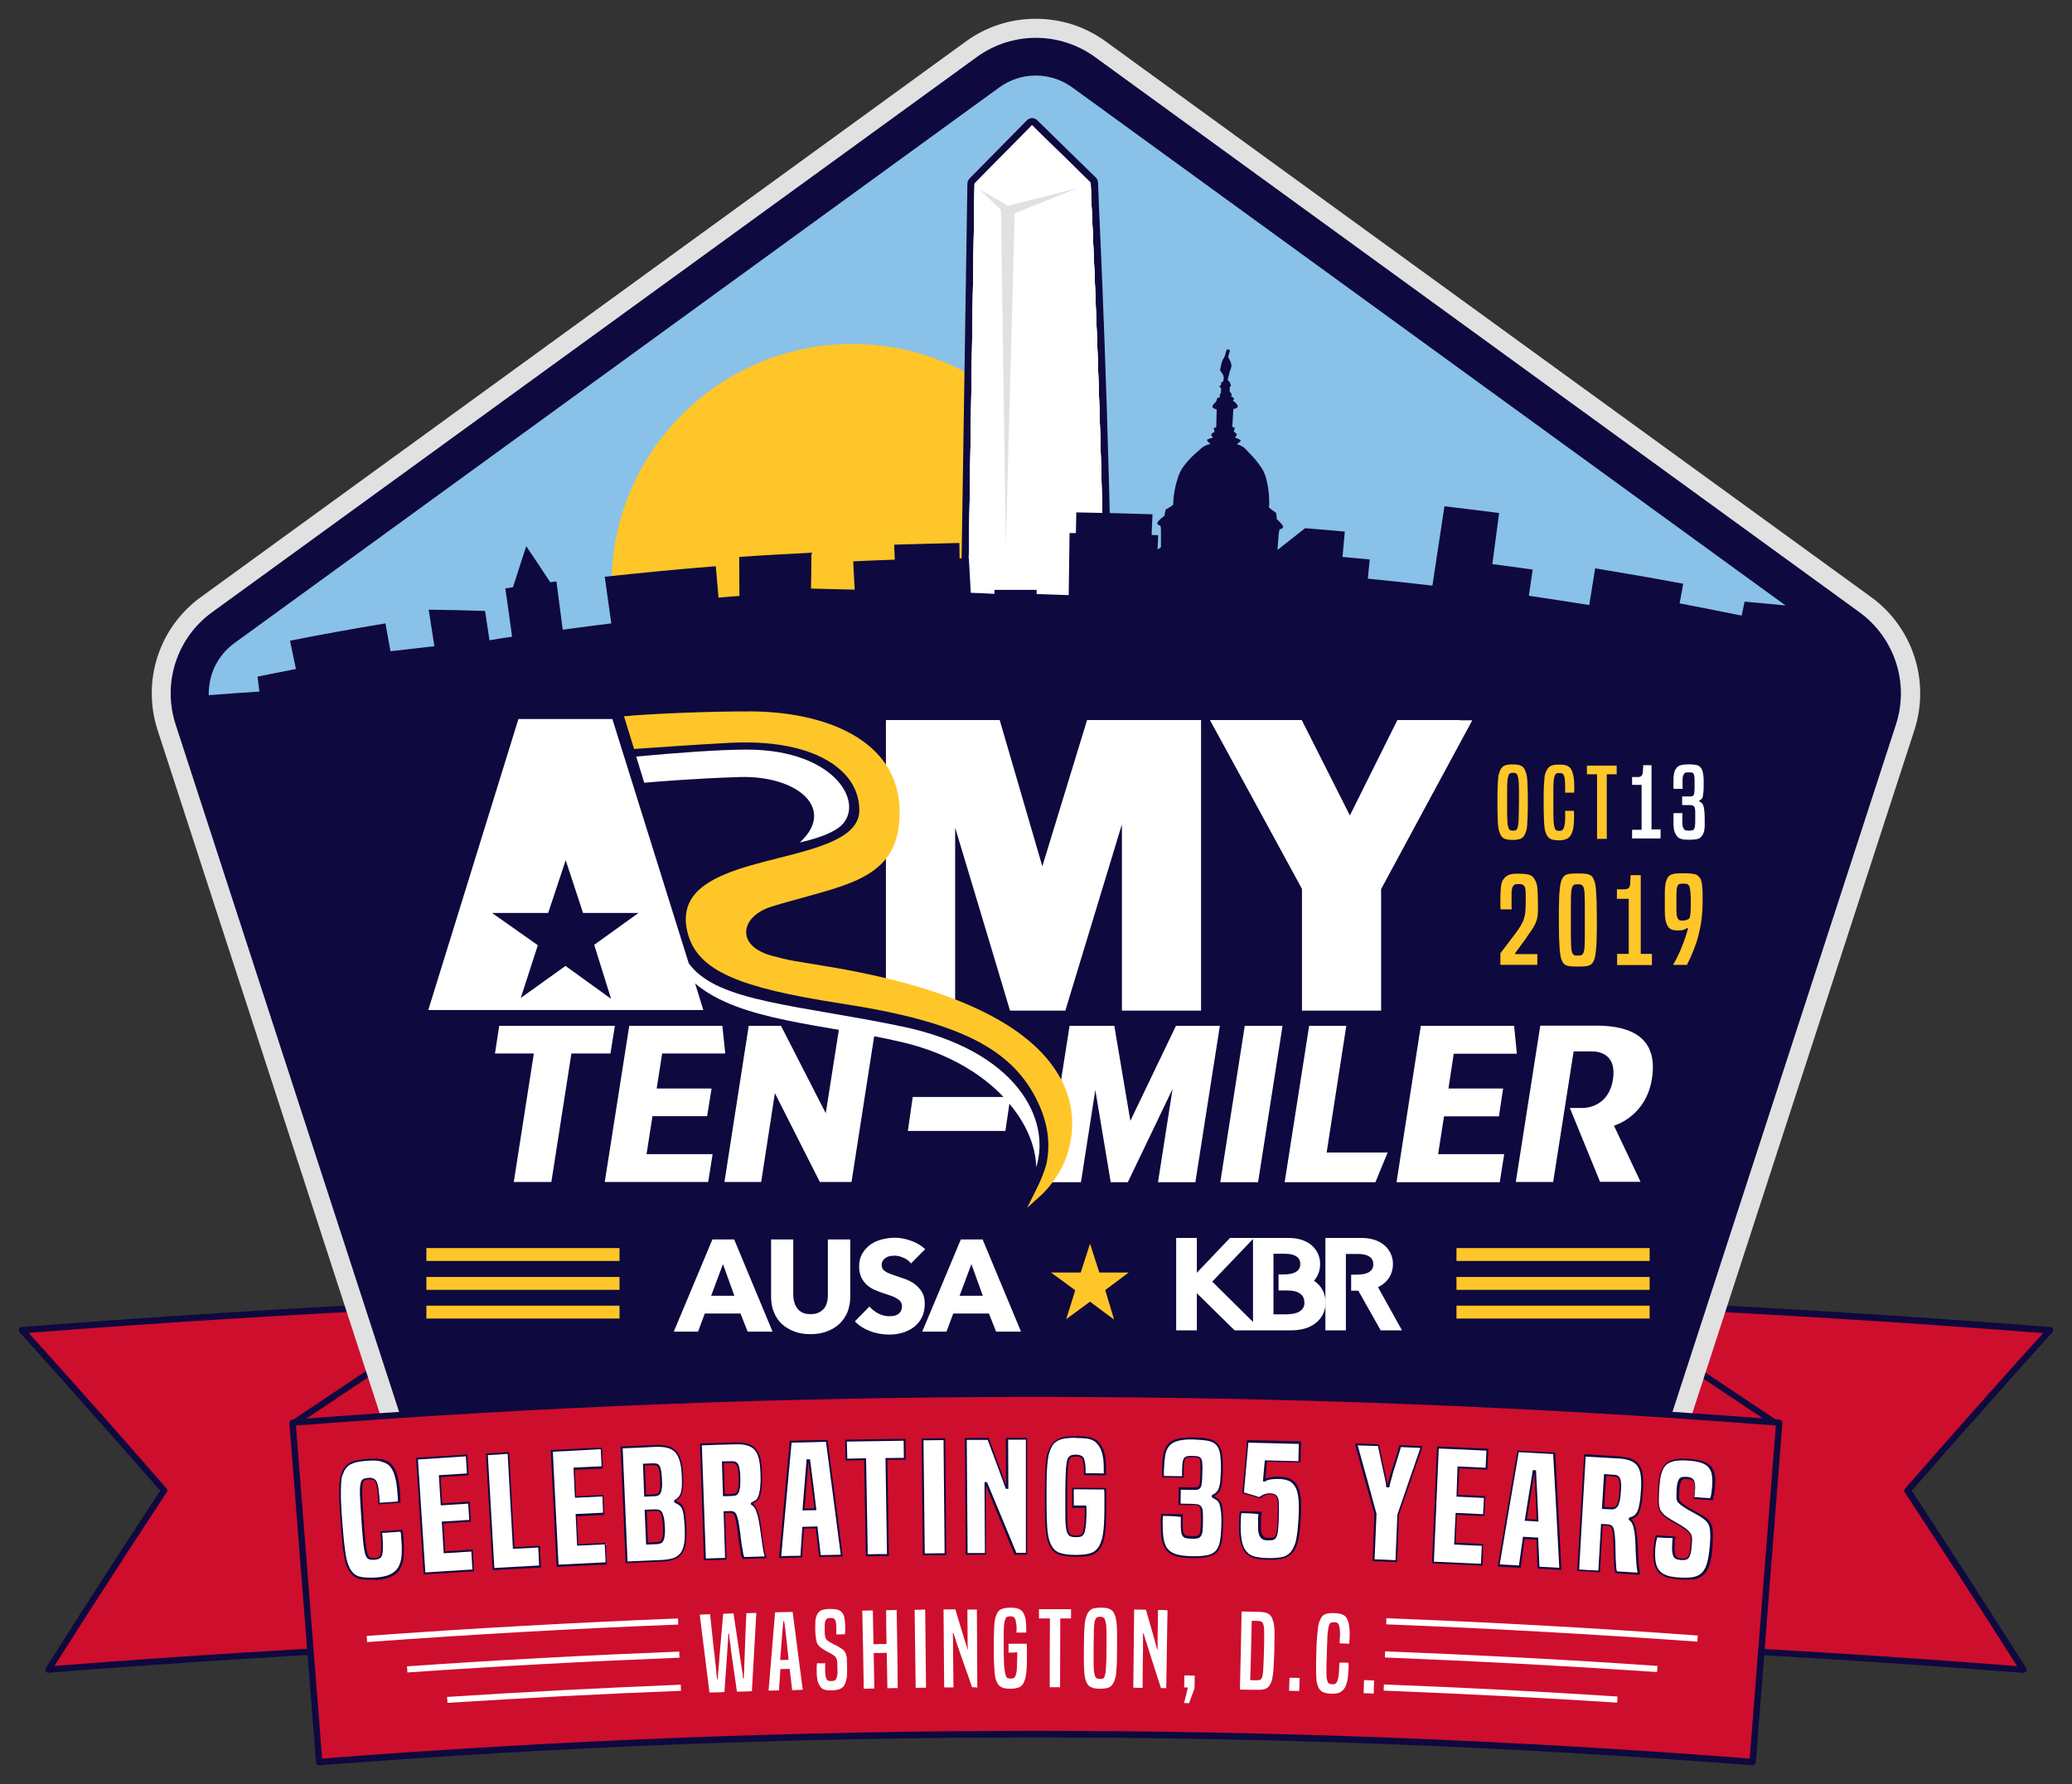 <?xml version="1.0" encoding="utf-8"?>
<!-- Generator: Adobe Illustrator 23.0.1, SVG Export Plug-In . SVG Version: 6.00 Build 0)  -->
<svg xmlns="http://www.w3.org/2000/svg" xmlns:xlink="http://www.w3.org/1999/xlink" version="1.1" id="Layer_1" x="0px" y="0px" viewBox="0 0 981.6 845.4" style="enable-background:new 0 0 981.6 845.4;" xml:space="preserve">
<rect x="0" y="0" width="981.6" height="845.4" fill="#333333" stroke="none"/>
<style type="text/css">
	.st0{fill:#CE0E2D;}
	.st1{fill:#0E093E;}
	.st2{fill:#89C1E8;}
	.st3{fill:#FFC629;}
	.st4{fill:#E1E1E2;}
	.st5{fill:#FFFFFF;}
</style>
<g>
	<path class="st0" d="M777.6,618.2c64.6,3,129.1,7.1,193.5,12.1c-22.7,25.2-45.2,50.5-67.4,75.9c18.5,28.2,36.8,56.5,54.8,84.9   c-62.8-4.9-125.6-8.9-188.5-11.8C772.5,725.7,775,672,777.6,618.2z"/>
	<path class="st1" d="M958.5,792.7L958.5,792.7c-62.6-4.9-125.9-8.9-188.5-11.8c-0.8,0-1.5-0.7-1.4-1.6l7.5-161.2   c0-0.8,0.8-1.5,1.6-1.4c64.3,3,129.4,7.1,193.6,12.1c0.6,0,1.1,0.4,1.3,0.9s0.1,1.1-0.3,1.6c-22.3,24.8-44.8,50-66.6,75.1   c18.2,27.8,36.5,56,54.2,84c0.3,0.5,0.3,1.1,0,1.6C959.5,792.4,959,792.7,958.5,792.7z M771.6,778c61.1,2.9,123,6.7,184,11.5   c-17.4-27.4-35.3-55.1-53.2-82.3c-0.4-0.6-0.3-1.3,0.1-1.8c21.5-24.6,43.4-49.4,65.4-73.7c-62.7-4.9-126.2-8.9-189-11.8L771.6,778z   "/>
	<path class="st0" d="M204,618.2c-64.6,3-129.1,7.1-193.5,12.1c22.7,25.2,45.2,50.5,67.4,75.9c-18.5,28.2-36.8,56.5-54.8,84.9   c62.8-4.9,125.6-8.9,188.5-11.8C209,725.7,206.5,672,204,618.2z"/>
	<path class="st1" d="M23,792.7c-0.5,0-1-0.3-1.3-0.7c-0.3-0.5-0.3-1.1,0-1.6c17.7-28,35.9-56.2,54.2-84   C54,681.3,31.6,656.1,9.3,631.3c-0.4-0.4-0.5-1-0.3-1.6s0.7-0.9,1.3-0.9c64.2-5,129.3-9.1,193.6-12.1c0.4,0,0.8,0.1,1.1,0.4   c0.3,0.3,0.5,0.6,0.5,1l7.5,161.1c0,0.8-0.6,1.5-1.4,1.6c-62.6,2.9-126,6.9-188.4,11.8C23.1,792.7,23.1,792.7,23,792.7z    M13.6,631.6c21.9,24.3,43.9,49.1,65.3,73.7c0.4,0.5,0.5,1.2,0.1,1.8c-17.9,27.2-35.8,54.9-53.2,82.3c61-4.8,122.9-8.6,184-11.5   l-7.3-158.1C139.8,622.8,76.2,626.7,13.6,631.6z"/>
	<polygon class="st0" points="841.5,674.5 781.1,674.5 781.1,634.2  "/>
	<path class="st1" d="M781.1,676c-0.4,0-0.8-0.2-1.1-0.4s-0.4-0.7-0.4-1.1v-40.3c0-0.6,0.3-1.1,0.8-1.3c0.5-0.3,1.1-0.2,1.5,0.1   l60.3,40.3c0.5,0.4,0.8,1.1,0.6,1.7s-0.8,1.1-1.4,1.1L781.1,676z M782.6,637v36h53.9L782.6,637z"/>
	<polygon class="st0" points="140,673.8 200.4,673.8 200.4,633.5  "/>
	<path class="st1" d="M140,675.3c-0.7,0-1.2-0.4-1.4-1.1s0.1-1.3,0.6-1.7l60.3-40.3c0.5-0.3,1.1-0.3,1.5-0.1   c0.5,0.3,0.8,0.8,0.8,1.3v40.3c0,0.8-0.7,1.5-1.5,1.5L140,675.3z M198.9,636.3l-53.9,36h53.9V636.3z"/>
	<polygon class="st2" points="862.2,424.2 94,350.5 94,311.5 245.9,195.2 492,27.5 736.4,195.2 889.1,309.7  "/>
	<circle class="st3" cx="403.8" cy="277.1" r="114.1"/>
	<path class="st4" d="M490.7,26.9c8,0,15.9,2.5,22.7,7.4l362.2,263.2c13.5,9.8,19.2,27.2,14,43.1L751.3,766.4   c-5.2,15.9-20,26.7-36.7,26.7H266.8c-16.7,0-31.5-10.8-36.7-26.7L91.8,340.5c-5.2-15.9,0.5-33.3,14-43.1L468,34.2   C474.8,29.3,482.7,26.9,490.7,26.9 M490.7,8.9c-12,0-23.5,3.7-33.2,10.8L95.2,282.9c-19.9,14.4-28.1,39.8-20.5,63.2l138.4,425.8   c7.6,23.4,29.2,39.1,53.8,39.1h447.8c24.6,0,46.2-15.7,53.8-39.1l138.4-425.8c7.6-23.4-0.7-48.8-20.5-63.2L523.9,19.7   C514.2,12.6,502.7,8.9,490.7,8.9L490.7,8.9z"/>
	<path class="st1" d="M524.2,362.3L524.2,362.3h-66.6c-0.9,0-1.8-0.4-2.5-1c-0.6-0.7-1-1.5-1-2.5L458.3,87c0-0.9,0.4-1.7,1-2.4   L486.5,57c1.3-1.4,3.5-1.4,4.9,0l27.8,27.2c0.7,0.7,1,1.6,1,2.5s0.2,5.7,0.5,12.9c1.6,35.3,5.8,129.2,7,259.3c0,0.9-0.4,1.8-1,2.5   C526,361.9,525.1,362.3,524.2,362.3z M461,355.4h59.7c-1.2-128.2-5.4-220.6-6.9-255.6c-0.3-6.2-0.4-9.8-0.5-11.7L489,64.3   l-23.8,24.2L461,355.4z"/>
	<path class="st5" d="M516.7,86.6l-27.8-27.2L461.7,87l-4.2,271.9h66.6C522.8,199.5,516.6,92.1,516.7,86.6z"/>
	<path class="st5" d="M516.7,86.6l-27.8-27.2L461.7,87l-4.2,271.9h66.6C522.8,199.5,516.6,92.1,516.7,86.6z"/>
	<path class="st5" d="M516.7,86.6l-27.8-27.2L461.7,87l-4.2,271.9h66.6C522.8,199.5,516.6,92.1,516.7,86.6z"/>
	<path class="st5" d="M516.7,86.6l-27.8-27.2L461.7,87l-4.2,271.9h66.6C522.8,199.5,516.6,92.1,516.7,86.6z"/>
	<polygon class="st4" points="480.7,101.1 476.5,258.5 474.2,99.5 463.9,89.6 477.5,97.5 510.3,89.2  "/>
	<path class="st1" d="M880.9,290.1L518.7,27c-16.7-12.1-39.2-12.1-55.9,0L100.5,290.1c-16.7,12.1-23.7,33.5-17.3,53.2l138.4,425.8   c6.4,19.7,24.6,32.9,45.2,32.9h447.8c20.7,0,38.8-13.2,45.2-32.9l138.4-425.8C904.6,323.7,897.6,302.3,880.9,290.1z M111.1,304.7   L473.3,41.5c10.4-7.6,24.4-7.6,34.8,0l337.8,245.4c-6.5-0.6-12.9-1.3-19.4-1.8c-0.5,2.2-0.9,4.4-1.4,6.6c-9.8-2-19.6-3.9-29.4-5.8   c0.6-3.1,1.2-6.2,1.7-9.3c-13.9-2.6-27.8-5-41.7-7.3c-0.9,5.8-1.9,11.6-2.8,17.4c-9.5-1.5-19.1-3-28.6-4.4   c0.6-4.1,1.2-8.3,1.8-12.4c-6.4-0.9-12.8-1.8-19.1-2.6c1.1-8.1,2.1-16.1,3.2-24.2c-8.6-1.1-17.3-2.2-25.9-3.2   c-1.9,12.5-3.8,25-5.7,37.6c-10.2-1.2-20.4-2.3-30.6-3.3c0.3-3,0.6-6.1,0.9-9.1c-4.3-0.4-8.6-0.8-12.9-1.2c0.4-4,0.7-8,1.1-12   c-6.3-0.6-12.5-1.1-18.8-1.6c-4.4,3.4-8.7,6.9-13.1,10.3l0.6-7.9l0.4-1.9c0,0,2.6-0.3,1.3-2c-1.3-1.8-2.6-2.7-2.6-2.7l-0.3-3   l-1.9-1.4l-1.5-1.2l0.1-2.6c0,0,0-10.4-3.3-15.6s-5.7-7-7.6-9.2c-1.9-2.2-4.5-2.6-4.5-2.6s2.4-1.6,1.8-2c-0.6-0.4-2.7-1.2-2.7-1.2   s1.3-1.1,0.8-1.7c-0.4-0.6-1.3-1-1.3-1l0.5-1.9l-1.2-0.4l0.5-8.5c0,0,2.8-0.3,1.9-1.8c-0.9-1.5-2.2-2.2-2.2-2.2s0.9-0.5,0.5-1.1   s-1.3-0.8-1.3-0.8s0.5-0.5,0.1-1.5c-0.1-0.3-0.4-0.5-0.7-0.6v-2.4c0,0,0.7-0.6,0.6-0.9c-0.1-0.4-0.5-0.4-0.4-0.9s-0.3-0.5-0.3-0.5   l-0.4-0.5l-0.3-0.4l-0.2-0.3l1.1-4.2l0.5-1.2l0.2-1.4l-0.3-1.4l-0.7-1.4l-0.6-1.3c0,0,0.5-1.3,0.8-2.5s-1.3-0.9-1.3-0.9l-0.5,1   l-0.3,1.4l-0.4,1l-1,1.9l-0.4,1.1l-0.7,3.4l0.6,1l0.9,1.3l0.3,1.4l-0.4,1.8l-0.8,0.2l-0.1,1.2c0,0-0.4,0.4-0.7,0.7   c-0.3,0.3,0.7,0.9,0.7,0.9l-0.1,2.4c-0.1,0.1-0.2,0.2-0.3,0.3c-0.4,0.8-0.2,1.3-0.1,1.5c0,0-0.1,0-0.1,0.1   c-0.2,0.1-0.9,0.2-1.3,0.7c-0.2,0.2-0.2,0.4-0.1,0.6l0,0c-0.2,0.3-0.4,0.7-0.6,1.1c-0.4,0.3-0.9,0.8-1.3,1.4c-1,1.5,1.8,2,1.8,2   l-0.2,8.5l-1.2,0.3l0.4,1.9c0,0-0.9,0.3-1.4,0.9s0.7,1.7,0.7,1.7s-2.2,0.7-2.8,1c-0.6,0.4,1.6,2.1,1.6,2.1s-2.6,0.3-4.7,2.3   c-2.1,2-4.6,3.6-8.3,8.6s-4.6,15.3-4.6,15.3l-0.1,2.6l-1.6,1.1l-2,1.2l-0.6,3c0,0-1.4,0.9-2.9,2.5c-1.4,1.6,1.1,2.1,1.1,2.1   l0.2,1.9v8.3c0,0-0.6,0.4-1.6,1.1c0.1-2.3,0.2-4.6,0.3-6.8c-1,0-2-0.1-3.1-0.1c0.1-3.3,0.2-6.6,0.4-9.8c-12-0.4-24.1-0.7-36.1-0.9   c-0.1,3.3-0.1,6.6-0.2,9.8c-1,0-2,0-3,0c-0.1,9.8-0.3,19.6-0.4,29.4c-5.1-0.2-10.1-0.3-15.2-0.5c0-0.7,0-1.3,0-2   c-6.7,0-13.3,0-20,0c0,0.6,0,1.3,0,1.9c-3.7-0.2-7.5-0.4-11.2-0.5c-0.3-5.4-0.6-10.8-0.9-16.3c-1.5,0-2.9,0-4.4,0   c0-2.4-0.1-4.9-0.1-7.3c-10.3,0.2-20.6,0.5-30.9,0.8c0.1,2.4,0.2,4.7,0.3,7.1c-6.6,0.2-13.1,0.5-19.7,0.8c0.2,4.5,0.5,9,0.7,13.4   c-6.9-0.2-13.8-0.3-20.7-0.5c0.1-5.7,0.2-11.3,0.2-17c-11.4,0.6-22.8,1.2-34.2,2c0,6.2,0.1,12.3,0.1,18.5c-3.3,0.2-6.6,0.5-9.9,0.8   c-0.4-5-0.9-9.9-1.3-14.9c-17.5,1.4-35.1,3.1-52.6,5c1,7.4,2.1,14.7,3.1,22.1c-7.5,0.9-14.9,1.9-22.4,2.9l0,0   c-0.2,0-0.4,0.1-0.6,0.1c-1-7.6-2-15.2-3-22.9c-1,0.1-2,0.3-2.9,0.4c-3.8-5.7-7.5-11.4-11.4-17.1c-2.1,6.5-4.2,13-6.3,19.5   c-1.2,0.2-2.4,0.3-3.6,0.5c1.1,7.6,2.2,15.3,3.2,22.9c-3.6,0.5-7.1,1.1-10.7,1.7c-0.7-4.6-1.4-9.3-2.1-13.9   c-8.9-0.3-17.8-0.5-26.7-0.6c0.4,2.8,0.9,5.6,1.3,8.4l0,0c0.5,3,0.9,6,1.4,8.9c-6.9,0.8-13.8,1.6-20.8,2.4   c-0.8-4.4-1.6-8.8-2.4-13.2c-15.1,2.5-30.1,5.2-45.2,8.2c0.9,4.5,1.9,8.9,2.8,13.4c-6.1,1.2-12.1,2.4-18.2,3.6   c0.3,2.4,0.6,4.7,0.9,7.1c-8,0.5-16,1.1-24,1.7C98.7,319.6,103.1,310.5,111.1,304.7z"/>
	<path class="st0" d="M138.6,674.2c234.4-18.4,469.9-18.4,704.2,0c-4.2,53.6-8.4,107.2-12.6,160.8c-226-17.7-453-17.7-679,0   C147,781.4,142.8,727.8,138.6,674.2z"/>
	<path class="st1" d="M151.2,836.5c-0.8,0-1.4-0.6-1.5-1.4l-12.6-160.8c0-0.4,0.1-0.8,0.4-1.1c0.3-0.3,0.6-0.5,1-0.5   c233.7-18.3,470.7-18.3,704.5,0c0.4,0,0.8,0.2,1,0.5c0.3,0.3,0.4,0.7,0.4,1.1l-12.6,160.8c-0.1,0.8-0.8,1.4-1.6,1.4   c-225.2-17.6-453.6-17.6-678.8,0C151.3,836.5,151.3,836.5,151.2,836.5z M140.2,675.5l12.4,157.8c224.4-17.5,451.9-17.5,676.3,0   l12.4-157.8C608.7,657.4,372.8,657.4,140.2,675.5z"/>
	<path class="st5" d="M190.1,725.3c0.2,0.7,0.3,1.3,0.3,2c0.1,0.7,0.1,1.6,0.2,2.8c0.2,2.9,0.2,5.4,0,7.5s-0.8,3.9-1.6,5.4   c-0.9,1.5-2.2,2.6-3.9,3.4c-1.7,0.8-4,1.3-6.8,1.5c-3.5,0.2-6.1,0.1-8-0.4c-1.8-0.5-3.3-1.6-4.3-3.2c-0.5-0.7-0.9-1.6-1.3-2.6   c-0.4-1-0.8-2.4-1.1-4.2s-0.7-4-0.9-6.7c-0.3-2.7-0.6-6.2-0.9-10.4c-0.3-4.5-0.5-8.1-0.6-10.9c-0.1-2.7,0-4.9,0.1-6.6   c0.1-1.6,0.3-2.9,0.6-3.7s0.6-1.6,0.9-2.3c0.8-1.7,2.1-2.9,3.7-3.7c1.7-0.8,4.2-1.3,7.7-1.5c3.1-0.2,5.5-0.1,7.2,0.3   c1.7,0.4,3,1.2,4,2.3c2.1,2.3,3.3,6.6,3.8,13c0.1,1.1,0.1,2,0.2,2.6c0,0.6,0,1.2,0,1.8c-3.2,0.2-6.4,0.4-9.6,0.7c0-0.5,0-1.1,0-1.6   s-0.1-1.3-0.2-2.2c-0.1-1.6-0.3-3-0.5-4.2s-0.5-2-0.8-2.5s-0.7-0.8-1.1-1c-0.4-0.2-1.2-0.3-2.2-0.2c-1.1,0.1-1.9,0.3-2.3,0.6   c-0.4,0.3-0.8,0.8-0.9,1.5c-0.1,0.5-0.2,1-0.3,1.6s-0.1,1.5-0.1,2.7s0.1,2.8,0.2,4.8c0.1,2,0.3,4.6,0.5,7.9c0.2,3.3,0.4,6,0.6,8   c0.2,2.1,0.3,3.7,0.5,4.9s0.3,2.1,0.5,2.8c0.2,0.6,0.3,1.2,0.5,1.7c0.3,0.7,0.7,1.1,1.2,1.3s1.4,0.3,2.6,0.2c1.8-0.1,2.8-0.9,3-2.2   c0.2-1,0.3-2.1,0.3-3.3s-0.1-2.9-0.2-5c0-0.4-0.1-0.8-0.1-1.1s-0.1-0.6-0.2-1C183.8,725.8,187,725.5,190.1,725.3z"/>
	<path class="st5" d="M201.1,745.5c-1.2-18.1-2.3-36.3-3.5-54.4c7.8-0.5,15.7-1,23.5-1.5c0.2,3,0.4,6,0.5,9   c-4.4,0.3-8.9,0.5-13.3,0.8c0.3,4.5,0.6,8.9,0.8,13.4c4.4-0.3,8.7-0.5,13.1-0.8c0.2,2.9,0.3,5.7,0.5,8.6c-4.3,0.3-8.7,0.5-13,0.8   c0.3,4.7,0.6,9.4,0.9,14.1c4.4-0.3,8.8-0.5,13.2-0.8c0.2,3.1,0.4,6.3,0.6,9.4C216.5,744.6,208.8,745,201.1,745.5z"/>
	<path class="st5" d="M233.8,743.5c-1-18.1-2.1-36.3-3.1-54.4c3.4-0.2,6.8-0.4,10.2-0.6c0.8,15,1.7,30,2.5,45   c4-0.2,8.1-0.4,12.1-0.6c0.2,3.1,0.3,6.3,0.5,9.4C248.5,742.7,241.2,743.1,233.8,743.5z"/>
	<path class="st5" d="M264.1,741.9c-0.9-18.1-1.8-36.3-2.7-54.4c7.8-0.4,15.7-0.8,23.5-1.1c0.1,3,0.3,6,0.4,9   c-4.5,0.2-8.9,0.4-13.4,0.6c0.2,4.5,0.4,8.9,0.6,13.4c4.4-0.2,8.7-0.4,13.1-0.6c0.1,2.9,0.3,5.7,0.4,8.6c-4.3,0.2-8.7,0.4-13,0.6   c0.2,4.7,0.5,9.4,0.7,14.1c4.4-0.2,8.8-0.4,13.2-0.6c0.1,3.1,0.3,6.3,0.4,9.4C279.6,741.1,271.9,741.5,264.1,741.9z"/>
	<path class="st5" d="M296.8,740.4c-0.8-18.2-1.6-36.3-2.3-54.5c5.3-0.2,10.5-0.4,15.8-0.7c2.4-0.1,4.3,0.1,5.9,0.5s2.9,1.2,3.9,2.3   s1.7,2.6,2.2,4.5s0.8,4.2,0.9,7c0.1,2.1,0.1,3.8,0,5.1s-0.3,2.4-0.6,3.2c-0.3,0.8-0.7,1.5-1.2,2s-1.1,0.9-1.8,1.3   c0,0.2,0,0.3,0,0.5c0.8,0.4,1.6,0.8,2.2,1.2s1.1,1,1.5,1.8s0.7,2,0.9,3.6c0.2,1.6,0.4,3.7,0.5,6.4c0.1,2.8,0,5.1-0.3,7   s-0.9,3.4-1.8,4.6c-0.9,1.2-2.1,2-3.6,2.6c-1.5,0.5-3.4,0.8-5.7,0.9C307.9,739.9,302.4,740.1,296.8,740.4z M311.1,731.2   c0.7,0,1.3-0.1,1.7-0.4c0.5-0.2,0.8-0.6,1.1-1.1c0.3-0.5,0.4-1.3,0.5-2.2s0.1-2.2,0.1-3.6c-0.1-1.7-0.2-3.1-0.4-4.2   c-0.2-1.1-0.4-2-0.7-2.6c-0.3-0.6-0.7-1-1.2-1.2s-1.1-0.3-1.8-0.3c-1.5,0.1-3.1,0.1-4.6,0.2c0.2,5.2,0.4,10.4,0.6,15.6   C308.1,731.3,309.6,731.3,311.1,731.2z M309.7,708.6c0.7,0,1.3-0.2,1.8-0.4s0.8-0.6,1.1-1.2c0.3-0.6,0.4-1.3,0.5-2.3s0.1-2.2,0-3.7   c-0.1-1.8-0.2-3.1-0.4-4.1c-0.2-1-0.4-1.7-0.7-2.1c-0.3-0.5-0.7-0.7-1.2-0.8s-1-0.1-1.7-0.1c-1.3,0.1-2.7,0.1-4,0.2   c0.2,4.9,0.4,9.8,0.6,14.7C307,708.7,308.4,708.6,309.7,708.6z"/>
	<path class="st5" d="M352.2,738.3c-0.1-0.3-0.2-0.6-0.4-0.9c-0.1-0.3-0.2-0.7-0.3-1.1c-0.1-0.5-0.2-1.1-0.3-1.8   c-0.1-0.8-0.3-1.7-0.5-2.9c-0.2-1.4-0.4-3-0.6-4.8s-0.5-3.8-0.9-5.9c-0.4-2-0.8-3.2-1.3-3.7s-1.1-0.8-2.1-0.8   c-0.9,0-1.8,0.1-2.7,0.1c0.2,7.4,0.5,14.7,0.7,22.1c-3.3,0.1-6.7,0.2-10,0.3c-0.6-18.2-1.3-36.3-1.9-54.5   c5.4-0.2,10.7-0.4,16.1-0.5c2.4-0.1,4.3,0.1,5.9,0.6s2.8,1.3,3.8,2.4c0.9,1.2,1.6,2.7,2,4.5c0.4,1.9,0.7,4.1,0.7,6.8   c0.1,3,0,5.4-0.2,7.1c-0.2,1.7-0.5,3-0.9,4c-0.4,0.9-0.9,1.6-1.5,2s-1.2,0.7-1.9,1c0,0.1,0,0.3,0,0.4c0.8,0.5,1.5,1.2,2,2.1   c0.5,0.9,0.9,2.1,1.3,3.5c0.5,2.1,0.9,4.1,1.1,6.1s0.6,4.4,1,7c0.1,1.1,0.3,1.9,0.4,2.6c0.1,0.7,0.2,1.2,0.3,1.7   c0.1,0.5,0.2,0.8,0.3,1.1c0.1,0.3,0.2,0.6,0.3,0.9c0,0.1,0,0.2,0,0.3C359.2,738.1,355.7,738.2,352.2,738.3z M346.4,708.4   c0.7,0,1.2-0.1,1.8-0.2c0.5-0.1,0.9-0.4,1.3-1c0.3-0.6,0.6-1.4,0.7-2.6c0.2-1.2,0.2-2.9,0.1-5c-0.1-1.7-0.2-3-0.4-3.9   c-0.2-0.9-0.5-1.6-0.8-2s-0.8-0.7-1.2-0.8c-0.5-0.1-1-0.1-1.4-0.1c-1.3,0-2.6,0.1-4,0.1c0.2,5.2,0.3,10.4,0.5,15.6   C344.1,708.5,345.3,708.4,346.4,708.4z"/>
	<path class="st5" d="M388.4,737.4c-0.5-4.5-1-9.1-1.5-13.6c-2.1,0-4.3,0.1-6.4,0.1c-0.3,4.6-0.6,9.1-0.9,13.7   c-3.3,0.1-6.7,0.2-10,0.3c1.6-18.2,3.3-36.4,5-54.7c5.7-0.1,11.4-0.3,17.1-0.4c2.4,18.1,4.8,36.2,7.1,54.4   C395.4,737.2,391.9,737.3,388.4,737.4z M383.4,691.9c-0.2,0-0.5,0-0.7,0c-0.6,7.8-1.3,15.5-1.9,23.3c1.9,0,3.7-0.1,5.6-0.1   C385.3,707.4,384.4,699.6,383.4,691.9z"/>
	<path class="st5" d="M410.6,736.9c-0.3-15.2-0.5-30.3-0.8-45.5c-2.9,0.1-5.9,0.1-8.8,0.2c-0.1-3-0.1-6-0.2-9   c9.3-0.2,18.5-0.3,27.8-0.4c0,3,0.1,6,0.1,9c-2.9,0-5.8,0.1-8.7,0.1c0.2,15.2,0.5,30.3,0.7,45.5C417.3,736.8,414,736.9,410.6,736.9   z"/>
	<path class="st5" d="M437.7,736.6c-0.2-18.2-0.4-36.3-0.6-54.5c3.5,0,6.9-0.1,10.4-0.1c0.2,18.2,0.3,36.3,0.5,54.5   C444.5,736.5,441.1,736.5,437.7,736.6z"/>
	<path class="st5" d="M481.2,736.3c-4.6-11.2-9.2-22.3-13.9-33.5c-0.1,0-0.3,0-0.4,0c0.1,11.2,0.1,22.4,0.2,33.6c-3,0-6.1,0-9.1,0.1   c-0.1-18.2-0.2-36.3-0.4-54.5c3.5,0,7.1,0,10.6-0.1c2.9,7.7,5.7,15.5,8.6,23.2c0.1,0,0.3,0,0.4,0c0-7.8,0-15.5-0.1-23.3   c3.1,0,6.2,0,9.3,0c0,18.2,0,36.3,0,54.5C484.7,736.3,482.9,736.3,481.2,736.3z"/>
	<path class="st5" d="M508.3,713.8c0-2.9,0-5.7,0-8.6c5.1,0,10.2,0.1,15.3,0.1c0,0.9,0.1,2.2,0.1,3.9s0,3.6,0,5.9   c0,2.9-0.1,5.3-0.2,7.2c-0.1,1.9-0.3,3.6-0.5,4.9c-0.2,1.3-0.5,2.4-0.8,3.3c-0.3,0.9-0.7,1.7-1,2.4c-0.9,1.7-2.3,2.8-4,3.5   c-1.7,0.6-4.3,0.9-7.6,0.9c-3.4,0-5.9-0.4-7.7-1c-1.7-0.7-3.1-1.8-4-3.5c-0.4-0.8-0.8-1.7-1.1-2.7s-0.6-2.3-0.8-4.1   c-0.2-1.7-0.4-4-0.4-6.7c-0.1-2.7-0.1-6.3-0.1-10.7c0-4.2,0.1-7.7,0.1-10.3c0.1-2.6,0.2-4.8,0.5-6.4c0.2-1.7,0.5-2.9,0.8-3.8   c0.3-0.9,0.7-1.8,1.2-2.6c0.5-0.9,1.1-1.6,1.7-2.2c0.7-0.6,1.5-1,2.4-1.4s2-0.6,3.3-0.7c1.2-0.1,2.7-0.2,4.4-0.2   c1.8,0,3.3,0.1,4.5,0.2c1.3,0.2,2.3,0.4,3.2,0.7s1.6,0.8,2.2,1.3c0.6,0.6,1.1,1.2,1.6,2c0.8,1.3,1.3,2.8,1.7,4.6   c0.3,1.8,0.5,3.9,0.5,6.4c0,0.5,0,0.9,0,1.3c0,0.3,0,0.7-0.1,1.1c-3.2,0-6.4,0-9.6-0.1c0.1-0.3,0.1-0.6,0.1-0.9c0-0.3,0-0.8,0-1.5   c0-0.8-0.1-1.6-0.2-2.5c-0.1-0.9-0.3-1.6-0.4-2.2c-0.4-1.2-1.6-1.7-3.6-1.7c-1.1,0-1.9,0.1-2.4,0.4c-0.5,0.3-0.9,0.8-1.2,1.6   c-0.1,0.4-0.2,0.9-0.3,1.5s-0.2,1.5-0.3,2.7s-0.2,2.8-0.2,4.8c-0.1,2-0.1,4.6-0.1,7.9c0,3.5,0,6.2,0,8.3s0.1,3.7,0.1,4.9   c0.1,1.2,0.2,2.1,0.3,2.7c0.1,0.6,0.2,1.1,0.4,1.5c0.3,0.8,0.7,1.3,1.2,1.6s1.4,0.4,2.5,0.4c1.3,0,2.1-0.1,2.7-0.5   c0.5-0.3,0.9-0.9,1.2-1.7c0.1-0.4,0.2-1,0.3-1.7s0.2-1.4,0.3-2.2s0.1-1.5,0.1-2.3s0.1-1.5,0.1-2.2c0-0.9,0-1.7,0-2.2   c0-0.6,0-1.1-0.1-1.4C512.3,713.8,510.3,713.8,508.3,713.8z"/>
	<path class="st5" d="M574.7,709.3c0.8,0.4,1.4,0.8,2,1.2s1.1,1,1.4,1.9c0.4,0.9,0.6,2.1,0.8,3.7c0.2,1.6,0.2,3.7,0.2,6.5   c-0.1,3.4-0.3,6.1-0.7,8.2c-0.4,2-1.1,3.6-2.2,4.7c-1.1,1.1-2.5,1.8-4.5,2.1c-1.9,0.3-4.4,0.5-7.5,0.4c-3-0.1-5.5-0.4-7.3-1   s-3.2-1.6-4.2-2.9c-1-1.3-1.6-3-1.9-5.1c-0.3-2.1-0.4-4.7-0.4-7.9c0-0.8,0-1.5,0.1-1.9c0-0.5,0.1-0.9,0.1-1.2   c3.1,0,6.3,0.1,9.4,0.1c-0.1,0.4-0.1,0.7-0.1,1.1c0,0.3,0,0.8,0,1.4c0,1.9,0,3.3,0.1,4.4c0.1,1.1,0.3,1.8,0.6,2.4   c0.3,0.5,0.8,0.8,1.4,1c0.6,0.1,1.4,0.2,2.4,0.2c1.1,0,2,0,2.6-0.1c0.7-0.1,1.2-0.4,1.5-0.9s0.6-1.2,0.7-2.2c0.1-1,0.2-2.4,0.2-4.1   c0-1.3,0-2.4,0-3.3c0-0.8,0-1.5-0.1-2.1c0-0.6-0.1-1-0.3-1.3s-0.3-0.6-0.6-0.8c-0.3-0.3-0.8-0.6-1.3-0.6c-0.6-0.1-1.4-0.1-2.5-0.2   c-1.9,0-3.8-0.1-5.7-0.1c0-2.5,0.1-5,0.1-7.5c1.9,0,3.8,0.1,5.8,0.1c1,0,1.9,0,2.4-0.1c0.6-0.1,1-0.4,1.3-0.9s0.5-1.3,0.6-2.3   s0.2-2.4,0.2-4.2s0-3.3,0-4.3c-0.1-1-0.2-1.8-0.5-2.3s-0.7-0.8-1.3-1c-0.6-0.1-1.4-0.2-2.4-0.2s-1.8,0-2.4,0.1   c-0.6,0.1-1,0.4-1.4,0.8c-0.3,0.5-0.6,1.2-0.7,2.1c-0.1,1-0.2,2.3-0.2,4c0,0.7,0,1.2,0,1.6c0,0.4,0,0.7,0.1,1.1   c-3.2-0.1-6.3-0.1-9.5-0.1c0-0.4-0.1-0.8-0.1-1.2s0-1,0-1.8c0-2.8,0.2-5.2,0.6-7.2c0.3-1.9,1-3.5,2-4.7s2.4-2.1,4.3-2.6   c1.9-0.5,4.3-0.7,7.4-0.7c2.9,0.1,5.2,0.2,7,0.6c1.8,0.3,3.2,1,4.2,2.1s1.7,2.6,2.1,4.6c0.3,2,0.5,4.7,0.4,8c0,2.1-0.1,3.8-0.3,5.2   c-0.1,1.3-0.4,2.5-0.7,3.3c-0.3,0.9-0.7,1.6-1.3,2.1c-0.5,0.5-1.2,1-2,1.4C574.7,708.9,574.7,709.1,574.7,709.3z"/>
	<path class="st5" d="M588.9,707.3c0.7-8.1,1.5-16.2,2.2-24.4c8.3,0.2,16.5,0.4,24.8,0.6c-0.1,3-0.2,6-0.3,9.1   c-5.3-0.2-10.6-0.3-15.9-0.4c-0.3,3-0.5,6.1-0.8,9.1c0.1,0,0.2,0.1,0.2,0.1c0.6-0.4,1.4-0.7,2.5-0.9c1-0.2,2.3-0.3,3.9-0.3   c1.8,0,3.2,0.3,4.4,0.6c1.2,0.4,2.2,1,3.2,2c1,1.1,1.7,2.7,2.2,4.8c0.4,2.1,0.6,4.9,0.5,8.4c-0.1,2.6-0.2,4.9-0.4,6.9   c-0.2,1.9-0.4,3.6-0.6,5.1c-0.3,1.5-0.6,2.7-0.9,3.8c-0.4,1-0.8,1.9-1.2,2.7c-1,1.7-2.4,2.8-4.2,3.4c-1.8,0.6-4.5,0.9-8,0.8   c-3.4-0.1-5.9-0.5-7.6-1.2c-1.7-0.7-2.9-1.9-3.8-3.6c-0.7-1.5-1.2-3.2-1.5-5.1c-0.3-2-0.4-4.4-0.3-7.3c0-1,0.1-1.9,0.1-2.6   c0-0.7,0.1-1.5,0.3-2.3c3.1,0.1,6.2,0.1,9.4,0.2c-0.1,0.4-0.1,0.8-0.2,1.4c0,0.5-0.1,1.1-0.1,1.7c0,1.3,0,2.4,0,3.2   c0,0.9,0,1.6,0.1,2.1c0.1,0.6,0.2,1,0.3,1.4s0.3,0.7,0.5,1.1c0.3,0.6,0.7,1,1.2,1.2s1.2,0.4,2.2,0.4c1.2,0,2-0.1,2.5-0.3   s0.8-0.6,1.1-1.1c0.2-0.4,0.3-0.9,0.4-1.4c0.1-0.5,0.2-1.2,0.3-2s0.1-1.9,0.2-3.2c0.1-1.3,0.1-3,0.2-5.1c0.1-1.9,0-3.4-0.1-4.5   s-0.3-1.9-0.7-2.5c-0.3-0.5-0.8-0.9-1.4-1c-0.6-0.2-1.3-0.2-2.1-0.3c-0.9,0-1.7,0.1-2.5,0.5s-1.5,0.8-2.1,1.3   C594.2,708.9,591.6,708.1,588.9,707.3z"/>
	<path class="st5" d="M650.7,739.3c0.3-7.3,0.5-14.5,0.8-21.8c-3-10.9-6-21.8-9-32.7c0-0.1,0-0.2,0-0.4c3.5,0.1,6.9,0.2,10.4,0.4   c0.8,3.9,1.5,7,2,9.3s0.9,4.2,1.2,5.5c0.3,1.4,0.5,2.4,0.6,3c0.1,0.7,0.2,1.2,0.2,1.6c0.2,0,0.5,0,0.7,0c0.1-0.4,0.2-1,0.3-1.6   c0.2-0.6,0.4-1.6,0.8-3c0.4-1.3,0.9-3.1,1.7-5.4c0.7-2.3,1.6-5.3,2.8-9.1c3.4,0.1,6.7,0.3,10.1,0.4c0,0.1,0,0.2,0,0.4   c-3.7,10.6-7.4,21.2-11,31.8c-0.3,7.3-0.6,14.6-0.9,21.9C657.9,739.6,654.3,739.4,650.7,739.3z"/>
	<path class="st5" d="M678.8,740.4c0.8-18.2,1.6-36.3,2.4-54.5c7.8,0.3,15.7,0.7,23.5,1.1c-0.1,3-0.3,6-0.4,9   c-4.5-0.2-8.9-0.4-13.4-0.6c-0.2,4.5-0.4,8.9-0.6,13.4c4.4,0.2,8.7,0.4,13.1,0.6c-0.1,2.9-0.3,5.7-0.4,8.6c-4.3-0.2-8.7-0.4-13-0.6   c-0.2,4.7-0.4,9.4-0.6,14.1c4.4,0.2,8.8,0.4,13.2,0.6c-0.2,3.1-0.3,6.3-0.5,9.4C694.3,741.1,686.6,740.8,678.8,740.4z"/>
	<path class="st5" d="M728.9,742.9c-0.2-4.6-0.3-9.2-0.5-13.7c-2.1-0.1-4.3-0.2-6.4-0.3c-0.6,4.5-1.3,9.1-1.9,13.6   c-3.3-0.2-6.7-0.3-10-0.5c3-18,6.1-36.1,9.2-54.1c5.7,0.3,11.4,0.6,17.1,0.9c1,18.3,2,36.5,2.9,54.8   C735.8,743.2,732.3,743.1,728.9,742.9z M727.3,697.1c-0.2,0-0.5,0-0.7,0c-1.2,7.7-2.5,15.4-3.7,23.1c1.9,0.1,3.7,0.2,5.6,0.3   C728.1,712.7,727.7,704.9,727.3,697.1z"/>
	<path class="st5" d="M765.8,745c-0.1-0.3-0.2-0.6-0.3-0.9c-0.1-0.3-0.2-0.7-0.2-1.1c-0.1-0.5-0.1-1.1-0.1-1.8c0-0.8-0.1-1.8-0.2-3   c-0.1-1.4-0.1-3-0.1-4.8s-0.1-3.8-0.3-5.9c-0.2-2-0.5-3.3-0.9-3.8c-0.4-0.6-1.1-0.9-2-1s-1.8-0.1-2.7-0.2   c-0.4,7.4-0.9,14.7-1.3,22.1c-3.3-0.2-6.7-0.4-10-0.6c1.1-18.1,2.1-36.3,3.2-54.4c5.4,0.3,10.7,0.6,16.1,1c2.4,0.1,4.3,0.5,5.9,1.2   c1.5,0.6,2.7,1.6,3.5,2.8s1.3,2.8,1.6,4.7c0.2,1.9,0.3,4.2,0.1,6.8c-0.2,3-0.5,5.4-0.8,7.1c-0.4,1.7-0.8,3-1.3,3.8   c-0.5,0.9-1.1,1.5-1.7,1.8c-0.6,0.3-1.3,0.6-1.9,0.8c0,0.1,0,0.3,0,0.4c0.8,0.6,1.4,1.3,1.7,2.3c0.4,0.9,0.7,2.1,0.9,3.6   c0.3,2.1,0.5,4.1,0.5,6.2c0.1,2,0.2,4.4,0.3,7.1c0,1.1,0.1,1.9,0.2,2.6c0.1,0.7,0.1,1.2,0.2,1.7c0,0.5,0.1,0.8,0.2,1.2   c0.1,0.3,0.1,0.6,0.2,0.9c0,0.1,0,0.2,0,0.3C772.8,745.5,769.3,745.3,765.8,745z M762.9,714.7c0.7,0,1.2,0,1.8,0   c0.5-0.1,1-0.4,1.4-0.9s0.7-1.4,1-2.5c0.3-1.2,0.5-2.8,0.6-5c0.1-1.7,0.1-3,0-3.9s-0.4-1.6-0.7-2.1s-0.7-0.7-1.1-0.9   c-0.5-0.1-0.9-0.2-1.4-0.2c-1.3-0.1-2.6-0.2-4-0.2c-0.3,5.2-0.6,10.4-1,15.6C760.6,714.6,761.7,714.6,762.9,714.7z"/>
	<path class="st5" d="M802.4,709.8c0.1-0.4,0.2-0.8,0.2-1.3c0.1-0.5,0.1-1.2,0.2-2c0.1-2.1,0-3.6-0.4-4.5s-1.5-1.4-3.2-1.6   c-0.8-0.1-1.4,0-1.9,0c-0.5,0.1-0.9,0.3-1.3,0.7c-0.3,0.4-0.6,1-0.7,1.8c-0.2,0.8-0.3,1.8-0.4,3.1c-0.1,1.1-0.1,2.1-0.1,2.7   c0,0.7,0,1.2,0.1,1.7c0.1,0.4,0.2,0.8,0.4,1.1s0.5,0.6,0.9,1c0.6,0.5,1.4,1.1,2.3,1.6c0.9,0.6,1.8,1.1,2.9,1.6c1,0.5,2,1.1,2.9,1.6   s1.7,1,2.3,1.4c0.9,0.6,1.7,1.3,2.3,1.9c0.6,0.6,1,1.4,1.4,2.4c0.3,1,0.5,2.2,0.5,3.7s0,3.5-0.2,5.9c-0.2,3.4-0.7,6.1-1.3,8.2   c-0.6,2.1-1.5,3.7-2.6,4.8s-2.6,1.8-4.4,2.1c-1.8,0.3-4,0.4-6.6,0.2c-2.3-0.2-4.2-0.5-5.7-0.9c-1.6-0.5-2.8-1.2-3.8-2.3   c-1-1-1.6-2.5-2-4.2c-0.3-1.8-0.4-4.1-0.2-6.9c0.1-1.1,0.2-2.2,0.4-3.2c0.2-0.9,0.4-1.8,0.6-2.4c2.8,0.2,5.6,0.4,8.4,0.6   c-0.1,0.4-0.2,0.8-0.3,1.4c0,0.5-0.1,1.1-0.1,1.8c-0.1,1.5-0.1,2.7,0,3.6c0.1,0.9,0.2,1.6,0.5,2.2c0.3,0.5,0.7,0.9,1.2,1.1   c0.5,0.2,1.1,0.3,1.9,0.4c0.8,0.1,1.5,0,2.1-0.1s1-0.4,1.4-0.9s0.6-1.2,0.9-2.2c0.2-1,0.4-2.3,0.5-4c0.1-1,0.1-1.8,0.1-2.4   c0-0.6,0-1.1-0.1-1.5s-0.3-0.8-0.5-1.1s-0.5-0.7-0.9-1.1c-0.7-0.7-1.5-1.3-2.5-2c-1-0.6-2.1-1.3-3.2-1.9c-1.1-0.6-2.2-1.2-3.2-1.9   c-1.1-0.6-1.9-1.3-2.7-2c-0.6-0.6-1.1-1.2-1.5-1.8s-0.7-1.4-0.9-2.4s-0.3-2.2-0.2-3.8c0-1.5,0.1-3.6,0.3-6c0.2-2.6,0.5-4.7,1.1-6.4   s1.4-3,2.5-3.9s2.5-1.6,4.2-1.8c1.7-0.3,3.8-0.4,6.3-0.2c2.6,0.2,4.7,0.5,6.4,1.1c1.6,0.5,2.9,1.3,3.8,2.3c0.9,1,1.5,2.3,1.7,3.8   s0.3,3.4,0.1,5.6c-0.1,1.5-0.2,2.7-0.4,3.6c-0.1,0.9-0.4,1.6-0.6,2.3C808,710.2,805.2,710,802.4,709.8z"/>
	<path class="st1" d="M175.2,748.6c-2,0-3.7-0.2-5-0.5c-1.9-0.5-3.5-1.7-4.6-3.4c-0.5-0.8-1-1.7-1.4-2.7c-0.4-1.1-0.8-2.4-1.1-4.3   c-0.3-1.8-0.7-4-0.9-6.8c-0.3-2.9-0.6-6.4-0.9-10.4c-0.3-4.6-0.5-8.2-0.6-10.9c-0.1-2.8,0-5,0.1-6.6c0.1-1.7,0.3-3,0.6-3.8   c0.3-0.9,0.6-1.6,0.9-2.4c0.9-1.8,2.2-3.1,3.9-3.9c1.7-0.8,4.3-1.3,7.8-1.6c3.2-0.2,5.6-0.1,7.4,0.3c1.8,0.4,3.2,1.2,4.2,2.4   c2.2,2.4,3.4,6.7,3.9,13.2l0.2,2.6c0,0.6,0,1.2,0,1.9v0.4h-0.4c-3.2,0.2-6.4,0.4-9.6,0.7h-0.5v-0.5c0-0.5,0-1,0-1.5   s-0.1-1.3-0.2-2.2c-0.1-1.6-0.3-3-0.5-4.2c-0.2-1.1-0.5-1.9-0.8-2.4c-0.3-0.4-0.6-0.7-0.9-0.8c-0.2-0.1-0.8-0.2-2-0.2   c-1.3,0.1-1.8,0.3-2.1,0.5c-0.4,0.2-0.6,0.6-0.7,1.2c-0.1,0.5-0.2,1-0.3,1.6s-0.1,1.5-0.1,2.7s0.1,2.8,0.2,4.8   c0.1,2,0.3,4.6,0.5,7.9c0.2,3.3,0.4,6,0.6,8c0.2,2,0.3,3.7,0.5,4.9s0.3,2.1,0.5,2.7c0.1,0.6,0.3,1.1,0.5,1.6   c0.2,0.6,0.5,0.9,0.9,1.1c0.3,0.1,1,0.3,2.4,0.2c2.1-0.1,2.5-1.1,2.6-1.9c0.2-1,0.3-2.1,0.3-3.3s-0.1-2.9-0.2-4.9l-0.1-1.1   c0-0.3-0.1-0.6-0.1-0.9l-0.1-0.5h0.5c3.2-0.2,6.4-0.4,9.6-0.7h0.4l0.1,0.4c0.2,0.7,0.3,1.4,0.3,2.1c0.1,0.7,0.2,1.6,0.2,2.9   c0.2,2.9,0.2,5.4,0,7.6c-0.2,2.2-0.8,4.1-1.7,5.6s-2.3,2.7-4.1,3.6c-1.8,0.8-4.1,1.4-7,1.6C177.2,748.5,176.2,748.6,175.2,748.6z    M177,692.1c-0.9,0-1.9,0-3,0.1c-3.4,0.2-5.9,0.7-7.5,1.5c-1.6,0.7-2.7,1.9-3.5,3.5c-0.3,0.7-0.6,1.4-0.9,2.2   c-0.3,0.8-0.4,2-0.5,3.6s-0.1,3.8-0.1,6.5c0.1,2.7,0.2,6.2,0.6,10.8c0.3,4.1,0.6,7.5,0.9,10.4c0.3,2.7,0.6,4.9,0.9,6.7   c0.3,1.7,0.7,3.1,1.1,4.1c0.4,1,0.8,1.9,1.3,2.6c1,1.5,2.3,2.5,4.1,3s4.4,0.6,7.8,0.4c2.8-0.2,5-0.7,6.7-1.5   c1.6-0.8,2.9-1.9,3.7-3.2c0.8-1.4,1.4-3.1,1.6-5.2c0.2-2.1,0.2-4.6,0-7.4c-0.1-1.2-0.2-2.1-0.2-2.8c-0.1-0.5-0.1-1.1-0.3-1.6   c-2.9,0.2-5.8,0.4-8.7,0.6c0,0.2,0.1,0.4,0.1,0.6l0.1,1.1c0.1,2.1,0.2,3.7,0.2,5s-0.1,2.4-0.3,3.4c-0.2,1.1-0.9,2.4-3.5,2.6   c-1.3,0.1-2.3,0-2.9-0.3c-0.6-0.3-1.1-0.8-1.4-1.6c-0.2-0.5-0.4-1.1-0.5-1.7c-0.2-0.7-0.3-1.6-0.5-2.8s-0.3-2.9-0.5-4.9   c-0.2-2.1-0.4-4.7-0.6-8c-0.2-3.3-0.4-5.9-0.5-7.9s-0.2-3.6-0.2-4.8s0-2.1,0.1-2.8c0.1-0.6,0.2-1.2,0.3-1.7   c0.2-0.8,0.6-1.4,1.1-1.7s1.3-0.5,2.5-0.6c1.1-0.1,1.9,0,2.4,0.3c0.5,0.2,0.9,0.6,1.3,1.2c0.4,0.6,0.6,1.5,0.9,2.7   c0.2,1.2,0.4,2.6,0.5,4.3c0.1,1,0.1,1.7,0.2,2.2c0,0.4,0,0.8,0,1.1c2.9-0.2,5.8-0.4,8.7-0.6c0-0.5,0-1,0-1.4l-0.2-2.6   c-0.4-6.2-1.6-10.5-3.6-12.7c-0.9-1-2.2-1.7-3.7-2.1C180.1,692.3,178.7,692.1,177,692.1z"/>
	<path class="st1" d="M200.7,746l-3.6-55.3h0.4c7.8-0.5,15.7-1,23.5-1.5h0.4l0.6,9.9h-0.4c-4.3,0.3-8.6,0.5-12.9,0.8l0.8,12.5   c4.2-0.3,8.4-0.5,12.6-0.8h0.4l0.6,9.5h-0.4c-4.2,0.2-8.4,0.5-12.6,0.8l0.8,13.2c4.2-0.3,8.5-0.5,12.7-0.8h0.4l0.6,10.3h-0.4   c-7.7,0.5-15.4,0.9-23.2,1.4L200.7,746z M198,691.6l3.5,53.5c7.4-0.5,14.8-0.9,22.3-1.4l-0.5-8.5c-4.2,0.3-8.5,0.5-12.7,0.8h-0.4   l-0.9-15h0.4c4.2-0.3,8.4-0.5,12.6-0.8l-0.5-7.7c-4.2,0.3-8.4,0.5-12.6,0.8h-0.4l-0.9-14.3h0.4c4.3-0.3,8.6-0.5,12.9-0.8l-0.5-8.1   C213.1,690.6,205.6,691.1,198,691.6z"/>
	<path class="st1" d="M233.4,744l-3.2-55.3h0.4c3.4-0.2,6.8-0.4,10.2-0.6h0.4l2.5,45c3.9-0.2,7.8-0.4,11.7-0.6h0.4l0.5,10.3h-0.4   c-7.4,0.4-14.7,0.8-22.1,1.2L233.4,744z M231.1,689.5l3.1,53.5c7.1-0.4,14.1-0.8,21.2-1.2l-0.4-8.5c-3.9,0.2-7.8,0.4-11.6,0.6H243   l-2.5-45C237.3,689.2,234.2,689.4,231.1,689.5z"/>
	<path class="st1" d="M263.7,742.4l-2.8-55.3h0.4c7.8-0.4,15.7-0.8,23.5-1.1h0.4l0.4,9.9h-0.4c-4.3,0.2-8.6,0.4-12.9,0.6l0.6,12.5   c4.2-0.2,8.4-0.4,12.6-0.6h0.4l0.4,9.5h-0.4c-4.2,0.2-8.4,0.4-12.6,0.6l0.6,13.2c4.2-0.2,8.5-0.4,12.7-0.6h0.4l0.5,10.3h-0.4   c-7.7,0.3-15.4,0.7-23.2,1.1L263.7,742.4z M261.9,687.9l2.7,53.5c7.4-0.4,14.9-0.7,22.3-1.1l-0.4-8.5c-4.2,0.2-8.5,0.4-12.7,0.6   h-0.4l-0.7-15h0.4c4.2-0.2,8.4-0.4,12.6-0.6l-0.3-7.7c-4.2,0.2-8.4,0.4-12.6,0.6h-0.4l-0.7-14.3h0.4c4.3-0.2,8.6-0.4,12.9-0.6   l-0.4-8.1C276.9,687.2,269.4,687.5,261.9,687.9z"/>
	<path class="st1" d="M296.4,740.8l-2.4-55.4h0.4c5.3-0.2,10.5-0.4,15.8-0.7c2.4-0.1,4.4,0.1,6.1,0.5s3,1.3,4.1,2.4   c1,1.2,1.8,2.7,2.3,4.6c0.5,1.9,0.8,4.2,0.9,7.1c0.1,2.1,0.1,3.8,0,5.2c-0.1,1.3-0.3,2.5-0.6,3.3c-0.3,0.9-0.7,1.6-1.3,2.1   c-0.4,0.4-1,0.9-1.6,1.2c0.7,0.4,1.4,0.7,2,1.1c0.7,0.4,1.3,1.1,1.7,2c0.4,0.9,0.7,2.1,0.9,3.7c0.2,1.6,0.4,3.7,0.5,6.5   s0,5.2-0.3,7.1c-0.3,1.9-1,3.6-1.9,4.8c-0.9,1.3-2.2,2.2-3.8,2.7c-1.5,0.5-3.5,0.9-5.8,1c-5.5,0.2-11,0.4-16.6,0.7L296.4,740.8z    M295,686.3l2.3,53.6c5.4-0.2,10.7-0.5,16.1-0.7c2.2-0.1,4.1-0.4,5.6-0.9c1.4-0.5,2.5-1.3,3.4-2.4c0.8-1.1,1.4-2.6,1.7-4.4   c0.3-1.8,0.4-4.2,0.3-6.9s-0.3-4.9-0.5-6.4s-0.5-2.7-0.9-3.4c-0.3-0.7-0.8-1.3-1.3-1.6c-0.6-0.4-1.3-0.8-2.1-1.2l-0.2-0.1v-1   l0.2-0.1c0.7-0.4,1.2-0.8,1.7-1.3c0.4-0.4,0.8-1,1.1-1.8c0.3-0.8,0.5-1.8,0.6-3.1s0.1-3,0-5.1c-0.1-2.7-0.4-5-0.9-6.9   c-0.5-1.8-1.2-3.2-2.1-4.3c-0.9-1-2.2-1.8-3.7-2.2s-3.5-0.6-5.8-0.5C305.2,685.9,300.1,686.1,295,686.3z M306.1,731.9l-0.7-16.5   l5-0.2c0.8,0,1.4,0.1,2,0.3s1,0.7,1.4,1.4c0.3,0.7,0.6,1.6,0.8,2.7c0.2,1.1,0.3,2.6,0.4,4.3c0.1,1.5,0,2.7-0.1,3.7   s-0.3,1.8-0.6,2.4c-0.3,0.6-0.7,1.1-1.3,1.3c-0.5,0.2-1.1,0.4-1.9,0.4l0,0L306.1,731.9z M306.4,716.2l0.6,14.7l4.1-0.2   c0.7,0,1.2-0.1,1.6-0.3s0.6-0.5,0.8-0.9c0.2-0.5,0.4-1.2,0.5-2.1c0.1-0.9,0.1-2.1,0.1-3.6c-0.1-1.7-0.2-3.1-0.4-4.2   c-0.2-1-0.4-1.9-0.7-2.4c-0.2-0.5-0.6-0.8-0.9-1c-0.4-0.2-0.9-0.2-1.6-0.2L306.4,716.2z M305.2,709.2l-0.6-15.6l4.5-0.2   c0.7,0,1.3,0,1.8,0.1c0.6,0.1,1.1,0.4,1.5,1c0.4,0.5,0.6,1.3,0.8,2.3c0.2,1,0.3,2.4,0.4,4.2c0.1,1.6,0.1,2.8,0,3.8   s-0.3,1.8-0.5,2.4c-0.3,0.7-0.7,1.1-1.3,1.4c-0.5,0.3-1.2,0.4-1.9,0.4L305.2,709.2z M305.5,694.4l0.6,13.8l3.7-0.1   c0.6,0,1.2-0.1,1.6-0.3s0.6-0.5,0.9-1c0.2-0.5,0.4-1.2,0.4-2.1c0.1-0.9,0.1-2.1,0-3.7c-0.1-1.7-0.2-3.1-0.4-4   c-0.2-0.9-0.4-1.5-0.7-2c-0.3-0.4-0.5-0.6-0.9-0.6c-0.4-0.1-1-0.1-1.6-0.1L305.5,694.4z"/>
	<path class="st1" d="M333.5,739.4l-1.9-55.4h0.4c5.4-0.2,10.7-0.4,16.1-0.5c2.4-0.1,4.4,0.1,6.1,0.6s3,1.4,4,2.6   c1,1.2,1.7,2.8,2.1,4.7s0.7,4.2,0.7,6.8c0.1,3,0,5.4-0.2,7.2s-0.5,3.1-1,4.1c-0.4,1-1,1.7-1.7,2.1c-0.5,0.3-1,0.6-1.6,0.9   c0.8,0.5,1.4,1.2,1.8,2.1c0.5,0.9,0.9,2.1,1.3,3.6c0.5,2,0.9,4.1,1.1,6.1s0.6,4.4,1,7c0.1,1,0.3,1.9,0.4,2.6   c0.1,0.7,0.2,1.2,0.3,1.7c0.1,0.4,0.2,0.8,0.3,1.1c0.1,0.3,0.2,0.6,0.3,0.8v0.2v0.7h-0.4c-3.5,0.1-7,0.2-10.5,0.3h-0.3l-0.5-1.1   c-0.1-0.3-0.2-0.7-0.3-1.2c-0.1-0.5-0.2-1.1-0.3-1.9c-0.1-0.8-0.3-1.7-0.5-2.9c-0.2-1.4-0.4-3.1-0.6-4.8c-0.2-1.8-0.5-3.8-0.9-5.8   c-0.5-2.3-0.9-3.2-1.2-3.5c-0.4-0.4-0.9-0.6-1.7-0.6l-2.3,0.1l0.7,22.1h-0.4c-3.3,0.1-6.7,0.2-10,0.3L333.5,739.4z M332.5,684.9   l1.9,53.6c3-0.1,6.1-0.2,9.1-0.3l-0.7-22.1l3.2-0.1c1.1,0,1.9,0.3,2.4,0.9c0.5,0.6,1,1.9,1.4,3.9c0.4,2.1,0.7,4.1,0.9,5.9   c0.2,1.8,0.4,3.4,0.6,4.8c0.2,1.2,0.4,2.2,0.5,2.9s0.2,1.3,0.3,1.8c0.1,0.4,0.2,0.8,0.3,1l0.2,0.6c3.2-0.1,6.5-0.2,9.7-0.3   c-0.1-0.2-0.1-0.4-0.2-0.6c-0.1-0.3-0.2-0.7-0.3-1.2c-0.1-0.5-0.2-1-0.3-1.7c-0.1-0.7-0.3-1.6-0.4-2.6c-0.4-2.7-0.7-5-1-7   s-0.6-4-1.1-6c-0.4-1.4-0.8-2.5-1.2-3.4c-0.4-0.8-1-1.5-1.8-1.9l-0.2-0.1v-1l0.3-0.1c0.6-0.3,1.2-0.6,1.8-1c0.5-0.3,1-0.9,1.3-1.8   c0.4-0.9,0.7-2.2,0.9-3.8c0.2-1.7,0.3-4.1,0.2-7c-0.1-2.6-0.3-4.8-0.7-6.7c-0.4-1.8-1-3.2-1.9-4.3s-2-1.8-3.5-2.3s-3.5-0.7-5.8-0.6   C342.9,684.5,337.7,684.7,332.5,684.9z M342.6,709l-0.1-0.4l-0.5-16.1l4.4-0.1c0.5,0,1,0,1.5,0.1c0.6,0.1,1.1,0.4,1.5,0.9   s0.7,1.2,0.9,2.2c0.2,1,0.4,2.3,0.4,4c0.1,2.2,0,3.9-0.1,5.1c-0.2,1.3-0.4,2.2-0.8,2.8c-0.4,0.7-0.9,1.1-1.6,1.2   c-0.5,0.1-1.1,0.2-1.8,0.2L342.6,709z M342.9,693.3l0.5,14.7l3-0.1c0.6,0,1.2-0.1,1.7-0.2c0.4-0.1,0.7-0.3,1-0.8s0.5-1.3,0.7-2.4   c0.2-1.1,0.2-2.8,0.1-4.9c-0.1-1.6-0.2-2.9-0.4-3.8c-0.2-0.9-0.5-1.5-0.8-1.8s-0.6-0.5-1-0.6s-0.9-0.1-1.4-0.1L342.9,693.3z"/>
	<path class="st1" d="M369.1,738.3v-0.5c1.7-18.3,3.3-36.7,5-54.7v-0.4h0.4c5.7-0.1,11.4-0.3,17.1-0.4h0.4l0.1,0.4   c2.4,18,4.8,36.3,7.1,54.4l0.1,0.5h-0.5c-3.5,0.1-6.9,0.1-10.4,0.2H388v-0.4c-0.5-4.4-1-8.8-1.5-13.2l-5.6,0.1L380,738h-0.4   c-3.3,0.1-6.7,0.2-10,0.3L369.1,738.3z M375,683.6c-1.6,17.6-3.3,35.7-4.9,53.8c3-0.1,6.1-0.2,9.1-0.2l0.9-13.7l7.2-0.2v0.4   c0.5,4.4,1,8.8,1.5,13.2c3.2-0.1,6.3-0.1,9.5-0.2c-2.3-17.8-4.7-35.7-7-53.5C385.9,683.4,380.4,683.5,375,683.6z M380.2,715.7v-0.5   c0.6-7.8,1.3-15.5,1.9-23.3v-0.4h1.6l0.1,0.4c1,7.7,2,15.5,2.9,23.2l0.1,0.5L380.2,715.7z M383,692.7c-0.6,7.4-1.2,14.7-1.8,22.1   l4.6-0.1C384.9,707.3,384,700,383,692.7z"/>
	<path class="st1" d="M410.2,737.4l-0.8-45.5c-2.8,0-5.6,0.1-8.4,0.2h-0.4l-0.2-9.9h0.4c9.2-0.2,18.6-0.3,27.8-0.4h0.4l0.1,9.9h-0.4   c-2.8,0-5.5,0.1-8.3,0.1l0.7,45.5h-0.4c-3.3,0.1-6.7,0.1-10,0.2L410.2,737.4z M410.3,691l0.8,45.5c3-0.1,6.1-0.1,9.1-0.1l-0.7-45.5   h0.4c2.8,0,5.5-0.1,8.3-0.1l-0.1-8.1c-8.9,0.1-17.9,0.3-26.9,0.4l0.2,8.1c2.8-0.1,5.6-0.1,8.4-0.2L410.3,691z"/>
	<path class="st1" d="M437.2,737l-0.6-55.4h0.4c3.5,0,6.9-0.1,10.4-0.1h0.4l0.5,55.4h-0.4c-3.4,0-6.9,0.1-10.3,0.1H437.2z    M437.5,682.5l0.6,53.6c3.1,0,6.3-0.1,9.4-0.1l-0.5-53.6C443.9,682.4,440.7,682.5,437.5,682.5z"/>
	<path class="st1" d="M457.5,736.8l-0.4-55.4h0.4c3.5,0,7.1,0,10.6-0.1h0.3l0.1,0.3c2.7,7.3,5.4,14.6,8.1,22l-0.1-22.3h0.4   c3.1,0,6.2,0,9.3,0h0.4v55.4h-6l-0.1-0.3c-4.4-10.7-8.9-21.6-13.4-32.4l0.1,32.7h-0.4c-3,0-6.1,0-9.1,0.1H457.5z M458,682.3   l0.4,53.6c2.7,0,5.5,0,8.2,0l-0.2-33.6h1.2l0.1,0.3c4.6,11,9.2,22.2,13.8,33.2h4.5v-53.6c-2.8,0-5.6,0-8.4,0l0.1,23.3h-1.2   l-0.1-0.3c-2.8-7.6-5.6-15.3-8.5-22.9C464.6,682.3,461.3,682.3,458,682.3z"/>
	<path class="st1" d="M509.8,737.7c-0.1,0-0.2,0-0.3,0c-3.4,0-6-0.4-7.8-1c-1.8-0.7-3.3-1.9-4.2-3.7c-0.4-0.8-0.8-1.8-1.2-2.8   c-0.3-1-0.6-2.4-0.8-4.2c-0.2-1.7-0.4-3.9-0.4-6.7c-0.1-2.7-0.1-6.3-0.1-10.7c0-4.2,0.1-7.6,0.1-10.3c0.1-2.7,0.2-4.8,0.5-6.5   c0.2-1.7,0.5-3,0.9-3.9c0.3-0.9,0.7-1.8,1.2-2.6c0.5-0.9,1.1-1.7,1.8-2.3s1.6-1.1,2.5-1.5c1-0.4,2.1-0.6,3.4-0.8   c1.3-0.1,2.8-0.2,4.5-0.2c1.8,0,3.3,0.1,4.6,0.2c1.3,0.2,2.4,0.4,3.3,0.8c0.9,0.4,1.7,0.8,2.3,1.4c0.6,0.6,1.2,1.3,1.7,2.1   c0.8,1.4,1.4,2.9,1.7,4.7s0.5,4,0.5,6.5v1.3c0,0.3,0,0.7-0.1,1.2l-0.1,0.4h-0.4c-3.2,0-6.4,0-9.6-0.1h-0.5l0.1-0.5   c0.1-0.3,0.1-0.5,0.1-0.8v-1.5c0-0.7-0.1-1.6-0.2-2.5c-0.1-0.9-0.3-1.6-0.4-2.1c-0.3-0.9-1.4-1.4-3.2-1.4c-1,0-1.7,0.1-2.2,0.4   c-0.4,0.2-0.7,0.7-1,1.3c-0.1,0.4-0.2,0.9-0.3,1.4c-0.1,0.6-0.2,1.4-0.3,2.6c-0.1,1.2-0.2,2.8-0.2,4.8c-0.1,2.1-0.1,4.7-0.1,7.9   c0,3.5,0,6.2,0,8.3s0.1,3.7,0.1,4.9c0.1,1.2,0.2,2.1,0.3,2.6s0.2,1,0.4,1.4c0.2,0.7,0.6,1.1,1,1.4c0.5,0.3,1.3,0.4,2.3,0.4   c1.5,0,2.1-0.2,2.4-0.4c0.4-0.3,0.8-0.7,1-1.4c0.1-0.4,0.2-0.9,0.3-1.6c0.1-0.7,0.2-1.4,0.3-2.1c0.1-0.8,0.1-1.5,0.1-2.3   s0.1-1.5,0.1-2.1v-2.2c0-0.4,0-0.7,0-1h-6V705h0.4c5.1,0,10.2,0.1,15.3,0.1h0.4v0.4c0,0.9,0.1,2.2,0.1,3.9s0,3.6,0,5.9   c0,2.9-0.1,5.3-0.2,7.3c-0.1,1.9-0.3,3.6-0.5,4.9c-0.2,1.3-0.5,2.5-0.8,3.3c-0.3,0.9-0.7,1.7-1.1,2.4c-1,1.8-2.4,3-4.3,3.7   C515.5,737.4,513.1,737.7,509.8,737.7z M509.5,681.3c-1.6,0-2.9,0.1-4.1,0.2c-1.2,0.1-2.3,0.4-3.2,0.7s-1.6,0.8-2.3,1.3   c-0.6,0.5-1.2,1.2-1.6,2c-0.4,0.8-0.8,1.6-1.1,2.5s-0.6,2.1-0.8,3.8c-0.2,1.6-0.4,3.8-0.5,6.4c-0.1,2.7-0.1,6.1-0.1,10.3   c0,4.4,0,8,0.1,10.7s0.2,5,0.4,6.7s0.5,3,0.8,4s0.7,1.8,1.1,2.6c0.9,1.6,2.1,2.7,3.8,3.3s4.2,1,7.5,1c3.2,0,5.8-0.3,7.4-0.9   c1.6-0.6,2.9-1.7,3.8-3.3c0.4-0.7,0.7-1.5,1-2.3s0.6-1.9,0.8-3.2s0.4-3,0.5-4.8c0.1-1.9,0.2-4.4,0.2-7.2c0-2.3,0-4.3,0-5.9   c0-1.4,0-2.5-0.1-3.4c-4.8,0-9.6-0.1-14.4-0.1v7.7h5.9v0.4c0.1,0.4,0.1,0.9,0.1,1.5v2.2c0,0.7,0,1.4-0.1,2.2c0,0.8-0.1,1.5-0.1,2.3   c-0.1,0.8-0.1,1.5-0.3,2.2c-0.1,0.7-0.2,1.3-0.3,1.7c-0.3,0.9-0.8,1.6-1.4,2c-0.6,0.4-1.5,0.5-2.9,0.5c-1.2,0-2.1-0.2-2.7-0.5   c-0.6-0.3-1.1-1-1.4-1.8c-0.2-0.4-0.3-1-0.4-1.6c-0.1-0.6-0.2-1.5-0.3-2.7s-0.1-2.8-0.1-4.9c0-2.1,0-4.8,0-8.3c0-3.2,0-5.8,0.1-7.9   c0.1-2,0.1-3.6,0.2-4.8c0.1-1.2,0.2-2.1,0.3-2.7c0.1-0.6,0.2-1.1,0.3-1.5c0.3-0.9,0.8-1.5,1.4-1.9c0.6-0.3,1.4-0.5,2.6-0.5   c2.2,0,3.6,0.7,4,2.1c0.2,0.6,0.3,1.3,0.5,2.2c0.1,0.9,0.2,1.8,0.2,2.6v1.5c0,0.1,0,0.3,0,0.4c2.9,0,5.8,0,8.6,0.1   c0-0.2,0-0.5,0-0.7v-1.3c0-2.5-0.1-4.6-0.5-6.3c-0.3-1.7-0.9-3.2-1.6-4.4c-0.5-0.7-1-1.4-1.5-1.9s-1.2-0.9-2-1.3   c-0.8-0.3-1.9-0.6-3.1-0.7c-1.3-0.1-2.8-0.2-4.5-0.2C509.7,681.3,509.6,681.3,509.5,681.3z"/>
	<path class="st1" d="M565.5,738.3c-0.4,0-0.8,0-1.3,0c-3.1-0.1-5.6-0.4-7.5-1s-3.4-1.7-4.4-3c-1-1.4-1.7-3.2-2-5.3   s-0.4-4.8-0.4-7.9c0-0.8,0-1.5,0.1-2c0-0.5,0.1-0.9,0.1-1.3l0.1-0.4h0.4c3.1,0,6.3,0.1,9.4,0.1h0.5l-0.1,0.5   c-0.1,0.4-0.1,0.7-0.1,1v1.4c0,1.9,0,3.3,0.1,4.3s0.3,1.7,0.6,2.2c0.3,0.4,0.6,0.7,1.1,0.8c0.6,0.1,1.3,0.2,2.3,0.2   c1.1,0,1.9,0,2.5-0.1c0.5-0.1,0.9-0.3,1.2-0.7s0.5-1.1,0.6-2s0.2-2.3,0.2-4.1c0-1.3,0-2.4,0-3.3c0-0.8,0-1.5-0.1-2.1   s-0.2-0.9-0.3-1.1c-0.1-0.3-0.3-0.5-0.5-0.7c-0.2-0.3-0.6-0.4-1.1-0.5c-0.6-0.1-1.4-0.1-2.4-0.1l-6.2-0.1l0.1-8.4l6.2,0.1   c1,0,1.8,0,2.4-0.1c0.4-0.1,0.8-0.3,1-0.7c0.3-0.4,0.4-1.1,0.5-2.1s0.2-2.4,0.2-4.2s0-3.2,0-4.2c-0.1-1-0.2-1.7-0.4-2.1   c-0.2-0.4-0.5-0.6-1-0.7c-0.6-0.1-1.4-0.2-2.3-0.2c-0.9,0-1.7,0-2.3,0.1c-0.5,0.1-0.8,0.3-1.1,0.7s-0.5,1-0.6,1.9s-0.2,2.2-0.2,3.9   v1.6c0,0.4,0,0.7,0.1,1l0.1,0.5h-0.5c-3.2-0.1-6.3-0.1-9.5-0.1h-0.4v-0.4c-0.1-0.4-0.1-0.8-0.1-1.3v-1.8c0-2.8,0.2-5.3,0.6-7.2   c0.3-2,1-3.7,2.1-4.9c1-1.3,2.5-2.2,4.5-2.7c1.9-0.5,4.4-0.7,7.5-0.7c2.9,0.1,5.2,0.2,7,0.6c1.9,0.3,3.4,1.1,4.5,2.2   c1.1,1.1,1.8,2.7,2.2,4.8c0.3,2,0.5,4.8,0.4,8.1c0,2.1-0.1,3.9-0.3,5.2c-0.1,1.4-0.4,2.5-0.7,3.4s-0.8,1.7-1.4,2.3   c-0.5,0.5-1.1,0.9-1.8,1.3c0.6,0.3,1.3,0.7,1.8,1.1c0.7,0.4,1.2,1.2,1.6,2.1c0.4,0.9,0.7,2.2,0.8,3.8c0.2,1.6,0.2,3.8,0.2,6.5   c-0.1,3.4-0.3,6.2-0.7,8.2c-0.4,2.1-1.2,3.8-2.3,4.9c-1.1,1.1-2.7,1.9-4.7,2.2C570.2,738.2,568,738.3,565.5,738.3z M551,718.3   c0,0.2-0.1,0.5-0.1,0.8c0,0.5-0.1,1.1-0.1,1.9c0,3.1,0.1,5.7,0.4,7.8c0.3,2,0.9,3.7,1.8,4.9c0.9,1.2,2.2,2.1,4,2.7   c1.8,0.6,4.2,0.9,7.2,1c3.1,0.1,5.6-0.1,7.4-0.4c1.8-0.3,3.2-1,4.2-2s1.7-2.5,2.1-4.4c0.4-2,0.6-4.7,0.7-8.1c0.1-2.7,0-4.9-0.2-6.4   s-0.4-2.7-0.8-3.6c-0.3-0.8-0.8-1.4-1.3-1.7c-0.6-0.4-1.3-0.8-2-1.2l-0.2-0.1v-1l0.2-0.1c0.7-0.4,1.4-0.8,1.9-1.3s0.9-1.1,1.2-1.9   c0.3-0.8,0.5-1.9,0.7-3.2c0.1-1.3,0.2-3.1,0.3-5.1c0.1-3.3-0.1-6-0.4-8c-0.3-1.9-1-3.4-1.9-4.3c-1-1-2.3-1.6-4-1.9   c-1.8-0.3-4.1-0.5-6.9-0.6c-3-0.1-5.5,0.2-7.3,0.7s-3.1,1.3-4,2.4c-0.9,1.1-1.6,2.7-1.9,4.5c-0.3,1.9-0.5,4.3-0.6,7.1v1.8   c0,0.3,0,0.5,0,0.8c2.9,0,5.7,0.1,8.6,0.1c0-0.2,0-0.4,0-0.6v-1.6c0-1.7,0.1-3,0.2-4c0.1-1,0.4-1.8,0.7-2.3c0.4-0.5,1-0.9,1.7-1   c0.6-0.1,1.4-0.2,2.4-0.1c1,0,1.8,0.1,2.5,0.2c0.7,0.2,1.3,0.6,1.6,1.2c0.3,0.6,0.5,1.4,0.5,2.5c0.1,1,0.1,2.5,0,4.3   c0,1.8-0.1,3.2-0.2,4.3c-0.1,1.1-0.3,1.9-0.6,2.4c-0.4,0.6-0.9,1-1.6,1.1c-0.6,0.1-1.4,0.1-2.5,0.1l-5.3-0.1l-0.1,6.6l5.3,0.1   c1.1,0,2,0.1,2.6,0.2c0.7,0.1,1.2,0.4,1.6,0.8c0.3,0.3,0.5,0.6,0.6,0.9c0.2,0.3,0.3,0.8,0.4,1.4c0,0.6,0.1,1.3,0.1,2.1s0,1.9,0,3.3   c0,1.8-0.1,3.2-0.2,4.2c-0.1,1.1-0.4,1.8-0.8,2.4c-0.4,0.6-1,1-1.8,1.1c-0.7,0.1-1.6,0.2-2.7,0.1c-1,0-1.8-0.1-2.5-0.2   c-0.7-0.2-1.3-0.5-1.7-1.2c-0.4-0.6-0.6-1.4-0.7-2.5c-0.1-1.1-0.1-2.5-0.1-4.4v-1.4c0-0.2,0-0.4,0-0.6   C556.7,718.4,553.9,718.4,551,718.3z"/>
	<path class="st1" d="M601.8,739.1c-0.4,0-0.9,0-1.3,0c-3.4-0.1-6-0.5-7.7-1.3c-1.8-0.8-3.1-2-4-3.8c-0.8-1.5-1.3-3.3-1.5-5.3   c-0.3-2-0.4-4.5-0.3-7.3c0-1,0.1-1.9,0.1-2.6c0-0.7,0.1-1.5,0.3-2.3l0.1-0.4h0.4c3.1,0.1,6.2,0.1,9.4,0.2h0.5l-0.1,0.5   c-0.1,0.4-0.1,0.8-0.2,1.3c0,0.5-0.1,1.1-0.1,1.7c0,1.3,0,2.4,0,3.2s0,1.5,0.1,2.1c0.1,0.5,0.1,1,0.2,1.3c0.1,0.3,0.2,0.6,0.4,0.9   c0.3,0.5,0.6,0.9,1,1.1c0.3,0.1,0.9,0.3,2.1,0.3c1.4,0,2-0.1,2.3-0.2c0.4-0.2,0.6-0.4,0.8-0.9c0.2-0.4,0.3-0.8,0.4-1.3   c0.1-0.5,0.2-1.2,0.3-2s0.1-1.8,0.2-3.2c0.1-1.3,0.1-3,0.2-5.1c0-1.8,0-3.3-0.1-4.4c-0.1-1-0.3-1.8-0.6-2.3   c-0.3-0.4-0.6-0.7-1.1-0.9c-0.5-0.1-1.2-0.2-2-0.3c-0.8,0-1.6,0.1-2.3,0.5c-0.8,0.3-1.4,0.8-2,1.3l-0.2,0.2l-0.2-0.1   c-2.6-0.8-5.3-1.6-7.9-2.3l-0.4-0.1v-0.4c0.7-8.1,1.5-16.2,2.2-24.4v-0.4h0.4c8.2,0.2,16.5,0.4,24.8,0.6h0.4l-0.3,10h-0.4   c-5.2-0.1-10.3-0.3-15.5-0.4l-0.7,8.1c0.6-0.3,1.3-0.5,2.1-0.7c1.1-0.2,2.4-0.3,4-0.3c1.8,0,3.3,0.3,4.6,0.6   c1.3,0.4,2.4,1.1,3.4,2.2c1.1,1.2,1.8,2.9,2.3,5c0.4,2.1,0.6,4.9,0.5,8.5c-0.1,2.6-0.2,4.9-0.4,6.9c-0.2,1.9-0.4,3.7-0.6,5.1   c-0.3,1.5-0.6,2.8-0.9,3.8c-0.4,1.1-0.8,2-1.3,2.8c-1,1.7-2.5,2.9-4.5,3.6C607,738.9,604.7,739.1,601.8,739.1z M588.1,717   c-0.1,0.7-0.2,1.3-0.2,1.9c0,0.7-0.1,1.6-0.1,2.6c-0.1,2.8,0,5.3,0.3,7.2c0.2,1.9,0.7,3.6,1.4,5c0.8,1.5,2,2.7,3.5,3.4   c1.6,0.7,4.1,1.1,7.4,1.2c3.4,0.1,6.1-0.2,7.8-0.7c1.7-0.6,3-1.6,4-3.2c0.4-0.7,0.8-1.6,1.2-2.6s0.7-2.3,0.9-3.7   c0.3-1.4,0.5-3.1,0.6-5.1c0.2-1.9,0.3-4.2,0.4-6.8c0.1-3.5-0.1-6.3-0.5-8.3s-1.1-3.5-2.1-4.6c-0.8-0.9-1.8-1.6-3-1.9   c-1.2-0.4-2.6-0.6-4.3-0.6c-1.5,0-2.8,0.1-3.8,0.3s-1.8,0.5-2.3,0.9l-0.2,0.1l-0.8-0.2l0.9-9.9h0.4c5.2,0.1,10.3,0.3,15.5,0.4   l0.2-8.2c-8-0.2-16-0.4-23.9-0.6c-0.7,7.9-1.4,15.7-2.1,23.6c2.4,0.7,4.9,1.4,7.3,2.2c0.6-0.5,1.3-0.9,2-1.2   c0.9-0.4,1.8-0.6,2.7-0.6s1.6,0.1,2.2,0.3c0.7,0.2,1.2,0.6,1.6,1.2c0.4,0.6,0.6,1.5,0.7,2.7c0.1,1.1,0.1,2.7,0.1,4.5   c-0.1,2.1-0.1,3.8-0.2,5.1c-0.1,1.4-0.1,2.5-0.2,3.3c-0.1,0.9-0.2,1.6-0.3,2.1s-0.3,1-0.5,1.5c-0.3,0.6-0.7,1.1-1.3,1.3   c-0.5,0.2-1.4,0.3-2.7,0.3c-1.1,0-1.9-0.2-2.4-0.4c-0.5-0.3-1-0.7-1.4-1.4c-0.2-0.3-0.4-0.7-0.5-1.1c-0.1-0.4-0.2-0.9-0.3-1.4   c-0.1-0.6-0.1-1.3-0.1-2.2s0-2,0-3.3c0-0.6,0-1.2,0.1-1.7c0-0.3,0.1-0.6,0.1-0.9C593.8,717.1,590.9,717.1,588.1,717z"/>
	<path class="st1" d="M661.9,740.2h-0.4c-3.6-0.1-7.2-0.3-10.8-0.4h-0.4l0.8-22.2c-3-10.9-6-21.8-9-32.6v-0.1V684h0.4   c3.5,0.1,6.9,0.2,10.4,0.4h0.3l0.1,0.3c0.8,3.9,1.5,7,2,9.3s0.9,4.2,1.2,5.5c0.3,1.4,0.5,2.4,0.6,3c0.1,0.4,0.1,0.8,0.2,1.2   c0.1-0.3,0.2-0.7,0.3-1.1c0.2-0.6,0.4-1.6,0.8-3c0.4-1.4,1-3.2,1.7-5.4c0.7-2.1,1.6-5,2.8-9.1l0.1-0.3h0.3   c3.4,0.1,6.7,0.3,10.1,0.4h0.4l-0.1,0.9c-3.6,10.4-7.3,21.1-11,31.8L661.9,740.2z M651.2,738.9c3.3,0.1,6.6,0.2,9.9,0.4l0.9-21.6   c3.7-10.6,7.3-21.3,10.9-31.6c-3.1-0.1-6.2-0.3-9.2-0.4c-1.2,3.9-2,6.7-2.7,8.8c-0.7,2.2-1.3,4-1.6,5.4c-0.4,1.3-0.6,2.3-0.8,2.9   c-0.2,0.6-0.3,1.2-0.3,1.6l-0.1,0.4l-1.5-0.1v-0.4c0-0.4-0.1-1-0.2-1.6c-0.1-0.6-0.3-1.6-0.6-3s-0.7-3.2-1.2-5.5s-1.1-5.2-1.9-9   c-3.2-0.1-6.4-0.2-9.6-0.3c3,10.7,6,21.6,8.9,32.4v0.1L651.2,738.9z"/>
	<path class="st1" d="M702.4,741.9H702c-7.7-0.4-15.4-0.7-23.2-1.1h-0.4l2.4-55.4h0.4c7.8,0.3,15.7,0.7,23.5,1.1h0.4l-0.5,9.9h-0.4   c-4.3-0.2-8.6-0.4-12.9-0.6l-0.6,12.5c4.2,0.2,8.4,0.4,12.6,0.6h0.4l-0.5,9.5h-0.4c-4.2-0.2-8.4-0.4-12.6-0.6l-0.6,13.2   c4.2,0.2,8.5,0.4,12.7,0.6h0.4L702.4,741.9z M679.3,740c7.4,0.3,14.9,0.7,22.3,1l0.4-8.5c-4.2-0.2-8.5-0.4-12.7-0.6h-0.4l0.7-15   h0.4c4.2,0.2,8.4,0.4,12.6,0.6l0.4-7.7c-4.2-0.2-8.4-0.4-12.6-0.6H690l0.5-14.3h0.4c4.3,0.2,8.6,0.4,12.9,0.6l0.4-8.1   c-7.5-0.4-15.1-0.7-22.6-1L679.3,740z"/>
	<path class="st1" d="M739.7,743.9h-0.5c-3.5-0.2-6.9-0.4-10.4-0.6h-0.4l-0.5-13.7l-5.6-0.3l-1.9,13.6H720c-3.3-0.2-6.7-0.3-10-0.5   h-0.5l0.1-0.5c3-18,6.1-36.2,9.2-54.1l0.1-0.4h0.4c5.7,0.3,11.4,0.6,17.1,0.9h0.4v0.4c1,18,2,36.5,2.9,54.8L739.7,743.9z    M729.3,742.4c3.1,0.2,6.3,0.3,9.4,0.5c-0.9-18-1.9-36.1-2.9-53.9c-5.4-0.3-10.9-0.6-16.3-0.9c-3,17.6-6.1,35.5-9,53.2   c3,0.2,6.1,0.3,9.1,0.5l1.9-13.6l7.2,0.4L729.3,742.4z M728.9,721l-6.6-0.4l0.1-0.5c1.2-7.7,2.5-15.4,3.7-23.1l0.1-0.4l1.5,0.1v0.4   c0.4,7.8,0.8,15.6,1.1,23.4L728.9,721z M723.4,719.8l4.6,0.2c-0.4-7.4-0.7-14.8-1.1-22.1C725.7,705.2,724.6,712.5,723.4,719.8z"/>
	<path class="st1" d="M776.7,746.2h-0.5c-3.5-0.2-7-0.5-10.5-0.7h-0.3l-0.4-1.2c-0.1-0.3-0.2-0.7-0.2-1.2c-0.1-0.5-0.1-1.1-0.1-1.9   c0-0.8-0.1-1.8-0.2-3c-0.1-1.4-0.1-3.1-0.1-4.9c0-1.8-0.1-3.8-0.3-5.9c-0.2-2.4-0.6-3.3-0.8-3.6c-0.3-0.5-0.9-0.7-1.7-0.8l-2.3-0.1   L758,745h-0.4c-3.3-0.2-6.7-0.4-10-0.6h-0.4l3.3-55.3h0.4c5.4,0.3,10.7,0.6,16.1,1c2.4,0.2,4.4,0.6,6,1.2c1.6,0.7,2.9,1.7,3.7,3   s1.4,2.9,1.6,4.9c0.2,1.9,0.3,4.2,0.1,6.9c-0.2,3.1-0.5,5.4-0.8,7.1c-0.4,1.7-0.8,3.1-1.3,4c-0.5,1-1.2,1.6-1.9,2   c-0.5,0.3-1.1,0.5-1.6,0.7c0.7,0.6,1.3,1.4,1.6,2.3c0.4,1,0.7,2.2,0.9,3.7c0.3,2.1,0.5,4.2,0.6,6.2s0.2,4.4,0.3,7.1   c0,1,0.1,1.9,0.2,2.6c0.1,0.7,0.1,1.2,0.2,1.7c0,0.5,0.1,0.8,0.2,1.1c0.1,0.3,0.1,0.6,0.2,0.9v0.1L776.7,746.2z M766.1,744.6   c3.2,0.2,6.5,0.4,9.7,0.6c-0.1-0.2-0.1-0.4-0.1-0.6c-0.1-0.3-0.1-0.7-0.2-1.2c-0.1-0.5-0.1-1-0.2-1.7c-0.1-0.7-0.1-1.6-0.2-2.6   c-0.1-2.6-0.3-5-0.3-7.1c-0.1-2-0.2-4.1-0.5-6.1c-0.2-1.4-0.5-2.6-0.9-3.5c-0.3-0.9-0.9-1.6-1.6-2.1l-0.2-0.1l0.1-1l0.3-0.1   c0.6-0.2,1.3-0.5,1.9-0.8c0.5-0.3,1-0.8,1.5-1.6s0.9-2.1,1.2-3.7c0.4-1.6,0.6-4,0.8-7c0.2-2.6,0.1-4.8-0.1-6.7   c-0.2-1.8-0.7-3.3-1.5-4.5c-0.7-1.1-1.9-2-3.3-2.6c-1.5-0.6-3.4-1-5.7-1.1c-5.2-0.3-10.4-0.6-15.6-0.9l-3.1,53.5   c3,0.2,6.1,0.4,9.1,0.5l1.3-22.1l3.2,0.2c1.1,0.1,1.9,0.5,2.3,1.1c0.5,0.7,0.8,2,1,4.1s0.3,4.1,0.3,6c0,1.8,0.1,3.4,0.1,4.8   c0.1,1.2,0.1,2.2,0.2,3c0,0.8,0.1,1.4,0.1,1.8c0.1,0.5,0.1,0.8,0.2,1L766.1,744.6z M763.6,715.2c-0.2,0-0.5,0-0.8,0l0,0l-3.9-0.2   l1-16.5l4.4,0.3c0.5,0,1,0.1,1.5,0.2c0.6,0.2,1,0.5,1.4,1c0.3,0.5,0.6,1.3,0.7,2.3c0.1,1,0.2,2.3,0,4c-0.1,2.2-0.3,3.9-0.6,5   c-0.3,1.2-0.6,2.1-1.1,2.7c-0.5,0.6-1,1-1.7,1.1C764.3,715.1,764,715.2,763.6,715.2z M762.9,714.2c0.6,0,1.2,0,1.7,0   c0.4,0,0.7-0.3,1.1-0.7c0.4-0.5,0.7-1.3,0.9-2.4c0.3-1.1,0.5-2.8,0.6-4.9c0.1-1.6,0.1-2.9,0-3.8c-0.1-0.9-0.3-1.5-0.6-1.9   c-0.2-0.4-0.5-0.6-0.9-0.7c-0.4-0.1-0.9-0.2-1.3-0.2l-3.5-0.2l-0.9,14.7L762.9,714.2z"/>
	<path class="st1" d="M798.3,748.5c-0.9,0-1.8,0-2.8-0.1c-2.3-0.2-4.3-0.5-5.8-1c-1.6-0.5-3-1.3-4-2.4c-1-1.1-1.7-2.6-2.1-4.5   c-0.4-1.8-0.4-4.2-0.2-7c0.1-1.2,0.2-2.2,0.4-3.2s0.4-1.8,0.6-2.5l0.1-0.3h0.4c2.8,0.2,5.6,0.4,8.4,0.6h0.6l-0.2,0.6   c-0.1,0.3-0.2,0.7-0.2,1.2l-0.1,1.8c-0.1,1.5-0.1,2.6,0,3.5s0.2,1.5,0.5,2c0.2,0.4,0.5,0.7,0.9,0.9c0.5,0.2,1.1,0.3,1.8,0.4   c0.8,0.1,1.4,0,1.9-0.1c0.4-0.1,0.8-0.3,1.1-0.7s0.6-1.1,0.8-2s0.4-2.3,0.5-4c0.1-1,0.1-1.8,0.1-2.4c0-0.5,0-1-0.1-1.4   s-0.2-0.7-0.4-0.9c-0.2-0.3-0.5-0.6-0.8-1c-0.6-0.6-1.5-1.3-2.4-1.9c-1-0.6-2.1-1.3-3.2-1.9c-1.1-0.6-2.2-1.3-3.3-1.9   c-1.1-0.7-2-1.3-2.7-2c-0.6-0.6-1.2-1.2-1.6-1.8c-0.4-0.7-0.7-1.5-0.9-2.5s-0.3-2.3-0.3-3.9c0-1.5,0.1-3.6,0.3-6.1   c0.2-2.6,0.5-4.8,1.1-6.5s1.5-3.1,2.6-4.1s2.6-1.6,4.4-1.9c1.7-0.3,3.9-0.4,6.4-0.2c2.6,0.2,4.8,0.5,6.5,1.1s3.1,1.4,4,2.4   c0.9,1.1,1.6,2.4,1.8,4c0.3,1.6,0.3,3.5,0.1,5.7c-0.1,1.5-0.2,2.7-0.4,3.7c-0.2,0.9-0.4,1.7-0.6,2.4l-0.1,0.3h-0.3   c-2.8-0.2-5.6-0.4-8.4-0.6h-0.5l0.1-0.5c0.1-0.4,0.2-0.8,0.2-1.3c0.1-0.5,0.1-1.2,0.2-2c0.1-2,0-3.5-0.3-4.3   c-0.3-0.7-1.3-1.2-2.9-1.3c-0.7-0.1-1.3,0-1.8,0c-0.4,0.1-0.7,0.3-1,0.6c-0.3,0.4-0.5,0.9-0.7,1.6c-0.2,0.7-0.3,1.7-0.4,3   c-0.1,1.1-0.1,2-0.1,2.7c0,0.6,0,1.2,0.1,1.6c0.1,0.4,0.2,0.7,0.3,0.9c0.2,0.3,0.5,0.6,0.9,0.9c0.6,0.5,1.4,1,2.2,1.6   c0.9,0.6,1.8,1.1,2.8,1.6s2,1.1,2.9,1.6s1.7,1,2.4,1.4c1,0.7,1.8,1.3,2.4,2c0.6,0.7,1.1,1.5,1.5,2.5c0.3,1,0.5,2.3,0.5,3.9   c0,1.5,0,3.5-0.2,6c-0.2,3.4-0.7,6.2-1.3,8.3c-0.6,2.2-1.6,3.9-2.8,5c-1.2,1.2-2.8,1.9-4.6,2.3   C801.1,748.4,799.8,748.5,798.3,748.5z M785.1,728.5c-0.2,0.6-0.3,1.2-0.5,2c-0.2,0.9-0.3,2-0.4,3.1c-0.2,2.8-0.1,5.1,0.2,6.8   s1,3,1.9,4s2.1,1.7,3.6,2.2s3.4,0.8,5.7,0.9c2.6,0.2,4.7,0.1,6.5-0.2c1.7-0.3,3.1-1,4.1-2c1.1-1.1,1.9-2.6,2.5-4.6   c0.6-2.1,1-4.8,1.3-8.1c0.2-2.4,0.3-4.4,0.2-5.9c0-1.5-0.2-2.7-0.5-3.6c-0.3-0.9-0.7-1.6-1.3-2.2c-0.6-0.6-1.3-1.2-2.2-1.8   c-0.6-0.4-1.4-0.9-2.3-1.4c-0.9-0.5-1.9-1-2.9-1.6c-1-0.5-2-1.1-2.9-1.7c-0.9-0.6-1.7-1.1-2.3-1.7c-0.4-0.4-0.8-0.7-1-1   s-0.4-0.8-0.5-1.3s-0.1-1-0.1-1.8c0-0.7,0.1-1.6,0.1-2.8c0.1-1.3,0.2-2.4,0.4-3.1c0.2-0.8,0.5-1.5,0.8-1.9c0.4-0.5,0.9-0.8,1.5-0.9   c0.5-0.1,1.2-0.1,2-0.1c1.9,0.1,3.1,0.8,3.6,1.8c0.4,1,0.6,2.6,0.4,4.8c-0.1,0.9-0.1,1.6-0.2,2.1c0,0.3-0.1,0.6-0.1,0.9   c2.5,0.2,5,0.4,7.5,0.5c0.2-0.6,0.4-1.2,0.5-1.9c0.1-0.9,0.3-2.1,0.4-3.6c0.2-2.2,0.1-4-0.1-5.5c-0.2-1.4-0.8-2.6-1.6-3.6   c-0.8-0.9-2-1.7-3.6-2.2s-3.7-0.9-6.2-1c-2.4-0.2-4.5-0.1-6.2,0.2c-1.6,0.3-3,0.9-4,1.7c-1,0.9-1.8,2.1-2.3,3.7   c-0.5,1.6-0.9,3.7-1.1,6.3c-0.2,2.5-0.3,4.5-0.3,6s0.1,2.7,0.2,3.7c0.2,0.9,0.4,1.7,0.8,2.2c0.4,0.6,0.9,1.1,1.5,1.7   c0.7,0.7,1.6,1.3,2.6,1.9c1,0.6,2.1,1.3,3.2,1.9c1.1,0.6,2.2,1.3,3.2,1.9c1,0.7,1.9,1.3,2.6,2c0.4,0.4,0.7,0.8,0.9,1.1   c0.3,0.4,0.5,0.8,0.6,1.2c0.1,0.5,0.2,1,0.2,1.6s-0.1,1.4-0.1,2.4c-0.1,1.8-0.3,3.1-0.5,4.1s-0.5,1.8-0.9,2.4c-0.4,0.6-1,0.9-1.6,1   s-1.3,0.1-2.2,0.1c-0.8-0.1-1.5-0.2-2-0.4c-0.6-0.2-1.1-0.7-1.4-1.3c-0.3-0.6-0.5-1.4-0.6-2.3c-0.1-0.9-0.1-2.2,0-3.7l0.1-1.8   c0-0.3,0.1-0.6,0.1-0.9C790.1,728.8,787.6,728.7,785.1,728.5z"/>
	<path class="st5" d="M349.1,801.6c-0.5-3.9-1-7.2-1.4-9.9c-0.4-2.8-0.7-5.1-1-7s-0.5-3.5-0.6-4.7s-0.3-2.2-0.4-2.9   s-0.2-1.3-0.2-1.8c-0.1-0.4-0.1-0.8-0.1-1.2c-0.1,0-0.3,0-0.4,0c0,0.4,0,0.8,0,1.2s-0.1,1-0.1,1.8s-0.1,1.7-0.2,2.9   s-0.2,2.8-0.3,4.7c-0.1,1.9-0.3,4.3-0.5,7.1s-0.5,6.1-0.7,10c-2.4,0.1-4.7,0.2-7.1,0.2c-1.5-12.3-3.1-24.6-4.6-36.9   c1.6-0.1,3.3-0.1,4.9-0.2c0.5,4.5,0.9,8.3,1.2,11.4c0.3,3.2,0.6,5.8,0.9,8c0.2,2.2,0.4,3.9,0.6,5.3c0.1,1.3,0.2,2.4,0.3,3.2   c0.1,0.8,0.1,1.4,0.2,1.8c0.1,0.4,0.1,0.8,0.1,1.1c0.1,0,0.3,0,0.4,0c0-0.3,0-0.7,0-1.1c0-0.4,0.1-1,0.1-1.8   c0.1-0.8,0.2-1.9,0.3-3.2c0.1-1.3,0.3-3.1,0.4-5.3c0.2-2.2,0.4-4.9,0.7-8.1c0.3-3.2,0.6-7,1-11.5c1.6-0.1,3.2-0.1,4.9-0.2   c0.7,4.4,1.2,8.3,1.7,11.4c0.5,3.2,0.9,5.8,1.2,8c0.3,2.2,0.6,3.9,0.8,5.3c0.2,1.3,0.4,2.4,0.5,3.2s0.2,1.4,0.2,1.8   c0,0.4,0.1,0.8,0.1,1.1c0.1,0,0.3,0,0.4,0c0-0.3,0-0.7,0-1.1c0-0.4,0-1,0.1-1.8s0.1-1.9,0.1-3.2c0.1-1.3,0.1-3.1,0.2-5.3   s0.2-4.9,0.3-8c0.1-3.2,0.3-7,0.5-11.5c1.6,0,3.1-0.1,4.7-0.1c-0.7,12.4-1.4,24.7-2.1,37.1C353.8,801.5,351.5,801.6,349.1,801.6z"/>
	<path class="st5" d="M375.3,800.9c-0.4-3.4-0.8-6.7-1.2-10.1c-1.5,0-3,0.1-4.4,0.1c-0.2,3.4-0.4,6.7-0.7,10.1   c-1.6,0-3.2,0.1-4.9,0.1c1-12.4,2.1-24.8,3.1-37.1c2.8-0.1,5.5-0.1,8.3-0.2c1.6,12.3,3.2,24.6,4.8,36.9   C378.6,800.8,376.9,800.8,375.3,800.9z M372.1,772.7c-0.1-0.7-0.2-1.5-0.3-2.2c-0.1-0.7-0.2-1.4-0.3-2.2c-0.1,0-0.3,0-0.4,0   c-0.1,0.8-0.1,1.5-0.2,2.2s-0.1,1.5-0.2,2.2c-0.4,4.6-0.7,9.3-1.1,13.9c1.3,0,2.7-0.1,4-0.1C373.2,782,372.6,777.3,372.1,772.7z"/>
	<path class="st5" d="M391,788.1c-0.1,0.4-0.1,0.8-0.1,1.2c0,0.5,0,1,0,1.7c0,1.4,0.1,2.5,0.2,3.1s0.3,1.2,0.5,1.6   c0.2,0.4,0.5,0.6,0.8,0.7c0.3,0.1,0.8,0.2,1.4,0.2c0.7,0,1.2-0.1,1.6-0.3c0.3-0.2,0.6-0.4,0.8-0.9c0.2-0.5,0.4-1.1,0.5-1.8   s0.1-1.9,0-3.5c0-0.6,0-1.1,0-1.6c0-0.4,0-0.8-0.1-1.1c0-0.3-0.1-0.5-0.1-0.7s-0.1-0.4-0.2-0.7c-0.2-0.5-0.4-0.8-0.6-1   s-0.6-0.5-1.2-0.9c-0.4-0.3-0.9-0.6-1.5-0.9c-0.6-0.3-1.1-0.6-1.7-0.9c-0.6-0.3-1.1-0.6-1.6-1c-0.5-0.3-1-0.7-1.3-1   c-0.4-0.3-0.7-0.7-1-1.1c-0.3-0.4-0.5-0.9-0.6-1.6c-0.2-0.6-0.3-1.5-0.4-2.5s-0.2-2.3-0.2-3.9c0-2.1,0.1-3.6,0.3-4.6   c0.3-1,0.7-1.9,1.3-2.6c0.6-0.6,1.2-1,2-1.2s1.9-0.4,3.3-0.4c1.7,0,3,0.1,3.8,0.4c0.9,0.3,1.6,0.7,2,1.3c0.5,0.6,0.9,1.4,1.1,2.3   c0.2,0.9,0.3,2.2,0.4,3.8c0,1,0,1.9,0,2.6c0,0.7-0.1,1.2-0.2,1.6c-1.4,0-2.8,0.1-4.1,0.1c0.1-0.3,0.1-0.7,0.1-1.2s0-1.1,0-1.8   c0-1.2-0.1-2.2-0.2-2.8s-0.3-1.1-0.6-1.4c-0.2-0.3-0.5-0.4-0.8-0.5s-0.7-0.1-1.3-0.1c-0.6,0-1,0.1-1.3,0.2   c-0.3,0.1-0.5,0.3-0.7,0.6c-0.2,0.4-0.4,0.8-0.5,1.4c-0.1,0.6-0.1,1.5-0.1,2.8c0,0.7,0,1.4,0,1.8c0,0.5,0,0.9,0.1,1.2   c0,0.3,0.1,0.6,0.1,0.8c0.1,0.2,0.1,0.4,0.2,0.7c0.2,0.4,0.4,0.7,0.6,0.9s0.6,0.5,1.2,0.9c0.7,0.4,1.5,0.9,2.4,1.3   c0.9,0.4,1.8,0.9,2.7,1.5c0.7,0.4,1.2,0.8,1.5,1c0.3,0.3,0.6,0.7,0.9,1.2c0.2,0.3,0.3,0.6,0.4,0.9c0.1,0.3,0.2,0.7,0.3,1.2   c0.1,0.5,0.1,1.1,0.1,1.9c0,0.8,0.1,1.8,0.1,3c0,1.3,0,2.4,0,3.3c-0.1,0.9-0.1,1.7-0.3,2.3c-0.1,0.6-0.3,1.2-0.4,1.6   c-0.2,0.4-0.4,0.9-0.6,1.3c-0.4,0.8-1.1,1.3-2,1.8c-0.9,0.4-2.3,0.6-4,0.7c-1.5,0-2.7-0.1-3.5-0.4c-0.9-0.3-1.6-0.8-2.1-1.7   c-0.2-0.4-0.4-0.7-0.6-1.1c-0.2-0.4-0.3-0.8-0.5-1.4c-0.1-0.5-0.2-1.1-0.3-1.9c-0.1-0.7-0.1-1.6-0.1-2.6c0-0.8,0-1.6,0-2.2   c0-0.6,0.1-1.2,0.2-1.6C388.2,788.2,389.6,788.2,391,788.1z"/>
	<path class="st5" d="M420.4,800c-0.1-5.6-0.2-11.2-0.3-16.8c-2.1,0-4.1,0.1-6.2,0.1c0.1,5.6,0.2,11.2,0.3,16.8   c-1.7,0-3.3,0.1-5,0.1c-0.2-12.3-0.4-24.7-0.7-37c1.7,0,3.3-0.1,5-0.1c0.1,5.3,0.2,10.7,0.3,16c2.1,0,4.1-0.1,6.2-0.1   c-0.1-5.3-0.2-10.7-0.2-16c1.7,0,3.3-0.1,5-0.1c0.2,12.3,0.4,24.7,0.5,37C423.7,799.9,422,799.9,420.4,800z"/>
	<path class="st5" d="M433.8,799.8c-0.2-12.3-0.3-24.7-0.5-37c1.7,0,3.3,0,5-0.1c0.1,12.3,0.3,24.7,0.4,37   C437.2,799.7,435.5,799.8,433.8,799.8z"/>
	<path class="st5" d="M460.5,799.5c-1.2-3.6-2.3-6.7-3.2-9.2c-0.9-2.6-1.7-4.8-2.3-6.5c-0.6-1.8-1.1-3.3-1.5-4.4   c-0.4-1.1-0.7-2.1-0.9-2.8s-0.4-1.3-0.6-1.7c-0.1-0.4-0.2-0.8-0.3-1.1c-0.1,0-0.2,0-0.3,0c0,1,0.1,2.1,0.1,3.3c0,1.1,0,2.4,0,3.8   c0.1,6.2,0.1,12.5,0.2,18.7c-1.5,0-3,0-4.4,0c-0.1-12.3-0.2-24.7-0.3-37c1.9,0,3.8,0,5.6,0c0.8,2.7,1.5,5.1,2.1,7s1.1,3.6,1.5,4.9   c0.4,1.3,0.7,2.4,1,3.2c0.2,0.8,0.4,1.4,0.6,1.9c0.1,0.5,0.2,0.8,0.3,1.1c0.1,0.2,0.1,0.5,0.1,0.7c0.1,0,0.2,0,0.3,0   c0-0.6-0.1-1.3-0.1-1.9c0-0.7,0-1.5,0-2.6c0-4.7-0.1-9.5-0.1-14.2c1.5,0,3,0,4.5,0c0.1,12.3,0.1,24.7,0.2,37   C462.2,799.5,461.4,799.5,460.5,799.5z"/>
	<path class="st5" d="M477.8,783.1c0-1.4,0-2.8,0-4.2c2.9,0,5.8,0,8.6,0c0,0.6,0.1,1.4,0.1,2.4s0,2.2,0,3.7c0,2,0,3.7-0.1,5   s-0.1,2.4-0.3,3.3c-0.1,0.9-0.3,1.6-0.4,2.2c-0.2,0.6-0.4,1.1-0.6,1.6c-0.5,1.1-1.2,1.9-2.2,2.4c-0.9,0.4-2.3,0.7-4.2,0.7   s-3.3-0.2-4.2-0.7c-0.9-0.4-1.7-1.2-2.2-2.4c-0.3-0.6-0.5-1.2-0.7-1.8c-0.2-0.7-0.3-1.6-0.4-2.8c-0.1-1.2-0.2-2.7-0.3-4.5   c-0.1-1.9-0.1-4.3-0.1-7.3c0-2.9,0-5.2,0.1-7s0.1-3.3,0.2-4.4c0.1-1.1,0.3-2,0.4-2.6c0.2-0.6,0.4-1.2,0.6-1.7   c0.5-1.2,1.3-2.1,2.3-2.5s2.4-0.7,4.2-0.7c2.1,0,3.6,0.3,4.5,0.8c1,0.6,1.6,1.3,2,2.3c0.5,1.1,0.8,2.3,0.9,3.4   c0.1,1.2,0.2,2.3,0.2,3.4c0,0.5,0,0.9,0,1.1c0,0.3,0,0.5-0.1,0.8c-1.5,0-3.1,0-4.6,0c0-0.2,0.1-0.5,0.1-0.8s0-0.7,0-1.1   c0-0.6,0-1.2-0.1-1.9c-0.1-0.6-0.2-1.3-0.4-2.1c-0.1-0.6-0.4-1-0.7-1.3s-0.9-0.5-1.8-0.5c-0.7,0-1.3,0.1-1.7,0.4   c-0.4,0.3-0.6,0.7-0.8,1.4c-0.1,0.3-0.2,0.7-0.3,1.2c-0.1,0.4-0.1,1.1-0.2,2c-0.1,0.9-0.1,2.1-0.1,3.6s0,3.5,0,5.9   c0,2.5,0,4.6,0.1,6.2c0,1.6,0.1,2.8,0.2,3.7c0.1,0.9,0.2,1.6,0.3,2.1s0.2,0.9,0.3,1.3c0.2,0.6,0.4,1.1,0.7,1.3s0.9,0.4,1.7,0.4   c0.7,0,1.3-0.1,1.6-0.4c0.4-0.2,0.6-0.7,0.8-1.2c0.1-0.4,0.2-0.8,0.3-1.2s0.2-1,0.2-1.6c0.1-0.6,0.1-1.3,0.1-2.2   c0-0.8,0.1-1.9,0.1-3c0-0.8,0-1.3,0-1.8c0-0.4,0-0.8-0.1-1.1C480.6,783.1,479.2,783.1,477.8,783.1z"/>
	<path class="st5" d="M497.3,799.5c0-10.9,0-21.8,0.1-32.6c-1.7,0-3.5,0-5.2,0c0-1.5,0-2.9,0-4.4c5.1,0,10.2,0,15.2,0   c0,1.5,0,2.9,0,4.4c-1.7,0-3.4,0-5.1,0c0,10.9-0.1,21.8-0.1,32.6C500.5,799.5,498.9,799.5,497.3,799.5z"/>
	<path class="st5" d="M514.7,797.1c-0.3-0.6-0.5-1.2-0.6-1.8c-0.2-0.7-0.3-1.6-0.4-2.7c-0.1-1.1-0.2-2.6-0.2-4.5   c0-1.8-0.1-4.2,0-7.1c0-2.9,0.1-5.3,0.1-7.1c0.1-1.8,0.2-3.3,0.3-4.5c0.1-1.1,0.3-2,0.5-2.7s0.4-1.3,0.7-1.9   c0.5-1.1,1.3-1.9,2.2-2.4c1-0.4,2.4-0.6,4.3-0.6c1.9,0,3.3,0.2,4.2,0.7c1,0.4,1.7,1.2,2.2,2.4c0.2,0.6,0.5,1.2,0.6,1.9   c0.2,0.7,0.3,1.6,0.4,2.7c0.1,1.1,0.2,2.6,0.2,4.5c0,1.8,0,4.2,0,7.1c0,2.9-0.1,5.3-0.1,7.1c-0.1,1.8-0.2,3.3-0.3,4.5   c-0.1,1.1-0.3,2-0.5,2.7s-0.4,1.3-0.7,1.8c-0.5,1.1-1.3,1.9-2.2,2.4c-1,0.4-2.4,0.6-4.2,0.6c-1.9,0-3.3-0.2-4.2-0.7   C515.9,799.1,515.2,798.3,514.7,797.1z M523.4,794.1c0.1-0.4,0.2-0.8,0.3-1.3s0.1-1.1,0.2-2c0.1-0.9,0.1-2.1,0.2-3.6   c0-1.5,0.1-3.6,0.1-6.2c0-2.6,0-4.6,0-6.2c0-1.5,0-2.8-0.1-3.7c0-0.9-0.1-1.6-0.2-2c-0.1-0.4-0.2-0.9-0.3-1.3   c-0.2-0.6-0.4-1-0.8-1.3c-0.3-0.2-0.9-0.4-1.6-0.4c-0.7,0-1.3,0.1-1.6,0.4c-0.3,0.2-0.6,0.6-0.8,1.2c-0.1,0.4-0.2,0.8-0.3,1.3   s-0.2,1.1-0.2,2c-0.1,0.9-0.1,2.1-0.1,3.7c0,1.5-0.1,3.6-0.1,6.2c0,2.6,0,4.6,0,6.2c0,1.5,0,2.7,0.1,3.6c0,0.9,0.1,1.6,0.2,2   c0.1,0.5,0.2,0.9,0.3,1.3c0.2,0.6,0.4,1,0.8,1.2c0.3,0.2,0.9,0.3,1.6,0.4c0.7,0,1.3-0.1,1.6-0.3C523,795.1,523.2,794.7,523.4,794.1   z"/>
	<path class="st5" d="M550,799.9c-1.2-3.6-2.2-6.7-3-9.3s-1.6-4.8-2.1-6.6c-0.6-1.8-1-3.3-1.4-4.4c-0.4-1.1-0.6-2.1-0.9-2.8   c-0.2-0.7-0.4-1.3-0.5-1.7s-0.2-0.8-0.3-1.1c-0.1,0-0.2,0-0.3,0c0,1,0,2.1,0,3.3c0,1.1,0,2.4,0,3.8c-0.1,6.2-0.2,12.5-0.2,18.7   c-1.5,0-3,0-4.4-0.1c0.1-12.3,0.3-24.7,0.4-37c1.9,0,3.8,0,5.6,0.1c0.8,2.7,1.4,5.1,2,7s1,3.6,1.4,4.9c0.4,1.3,0.7,2.4,0.9,3.2   s0.4,1.4,0.5,1.9s0.2,0.8,0.3,1.1c0.1,0.2,0.1,0.5,0.1,0.7c0.1,0,0.2,0,0.3,0c0-0.6,0-1.3,0-1.9c0-0.7,0-1.5,0-2.6   c0.1-4.7,0.1-9.5,0.2-14.2c1.5,0,3,0,4.5,0.1c-0.2,12.3-0.4,24.7-0.6,37C551.7,799.9,550.9,799.9,550,799.9z"/>
	<path class="st5" d="M561,807c0-0.1,0-0.2,0-0.2c0.6-2.3,1.1-4.6,1.7-6.9c0-0.1-0.1-0.2-0.1-0.3c-0.5,0-1.1,0-1.6,0   c0-1.9,0.1-3.8,0.1-5.7c1.6,0,3.3,0.1,4.9,0.1c0,2-0.1,4-0.1,6c-0.9,2.4-1.7,4.7-2.6,7.1C562.5,807,561.8,807,561,807z"/>
	<path class="st5" d="M587.4,800.6c0.3-12.3,0.6-24.7,0.8-37c2.7,0.1,5.4,0.1,8.1,0.2c1.9,0,3.3,0.3,4.2,0.7s1.7,1.2,2.2,2.4   c0.2,0.6,0.4,1.2,0.6,1.8c0.2,0.6,0.3,1.5,0.4,2.6c0.1,1.1,0.1,2.5,0.1,4.3s-0.1,4-0.1,6.8c-0.1,2.9-0.2,5.3-0.3,7   c-0.1,1.8-0.2,3.2-0.4,4.3c-0.1,1.1-0.3,1.9-0.5,2.6c-0.2,0.6-0.4,1.2-0.7,1.7c-0.5,1.1-1.3,1.8-2.2,2.2c-1,0.4-2.4,0.6-4.3,0.5   C592.8,800.7,590.1,800.7,587.4,800.6z M595.5,796.2c0.7,0,1.3-0.1,1.6-0.3c0.4-0.2,0.6-0.6,0.8-1.1c0.1-0.4,0.2-0.8,0.3-1.2   c0.1-0.5,0.2-1.1,0.2-2c0.1-0.9,0.1-2.1,0.2-3.5c0.1-1.5,0.1-3.4,0.2-5.8c0.1-2.3,0.1-4.2,0.1-5.7c0-1.4,0-2.6,0-3.5   s-0.1-1.6-0.1-2.1c-0.1-0.5-0.2-0.9-0.3-1.3c-0.2-0.6-0.5-1-0.8-1.2s-0.9-0.4-1.6-0.4c-1,0-2.1-0.1-3.1-0.1   c-0.2,9.4-0.4,18.7-0.7,28.1C593.4,796.2,594.4,796.2,595.5,796.2z"/>
	<path class="st5" d="M610.7,801.2c0.1-2.1,0.1-4.1,0.2-6.2c1.6,0,3.2,0.1,4.8,0.1c-0.1,2.1-0.1,4.1-0.2,6.2   C613.9,801.3,612.3,801.2,610.7,801.2z"/>
	<path class="st5" d="M638.8,787.9c0.1,0.6,0.1,1.1,0.1,1.7c0,0.6,0,1.1-0.1,1.7c-0.1,1.9-0.2,3.6-0.5,5s-0.7,2.6-1.3,3.6   c-0.6,0.9-1.4,1.6-2.3,2.1c-1,0.4-2.2,0.6-3.6,0.6c-1.9-0.1-3.4-0.3-4.4-0.8s-1.7-1.3-2.2-2.4c-0.2-0.5-0.4-1.2-0.6-1.9   c-0.2-0.7-0.3-1.7-0.3-2.9c-0.1-1.2-0.1-2.7-0.1-4.6c0-1.9,0-4.2,0.1-7.1c0.1-3.3,0.2-5.9,0.4-7.8c0.2-1.9,0.3-3.4,0.5-4.5   s0.4-1.8,0.6-2.3c0.2-0.5,0.4-0.8,0.5-1.2c0.5-1.1,1.3-1.8,2.2-2.2s2.3-0.6,4.3-0.5c1.4,0,2.4,0.2,3.2,0.4s1.5,0.6,2.1,1.2   c0.7,0.7,1.2,1.8,1.6,3.5c0.3,1.6,0.5,3.7,0.4,6.1c0,0.7-0.1,1.2-0.1,1.7s-0.1,1-0.1,1.6c-1.5-0.1-3.1-0.1-4.6-0.2   c0.1-0.5,0.1-1,0.1-1.4s0-1,0.1-1.8c0.1-1.5,0-2.7-0.1-3.6c-0.1-0.9-0.3-1.6-0.5-2.1c-0.2-0.4-0.5-0.7-0.8-0.9   c-0.3-0.1-0.8-0.2-1.4-0.2c-0.7,0-1.3,0.1-1.6,0.3s-0.6,0.6-0.8,1.2c-0.1,0.4-0.2,0.8-0.3,1.3s-0.2,1.2-0.3,2.1   c-0.1,0.9-0.2,2.1-0.2,3.6c-0.1,1.5-0.1,3.5-0.2,5.9c-0.1,2.4-0.1,4.5-0.2,6c0,1.6,0,2.8,0,3.8c0,0.9,0.1,1.7,0.1,2.2   c0.1,0.5,0.2,1,0.3,1.4c0.2,0.6,0.4,1,0.8,1.2c0.3,0.3,0.9,0.4,1.8,0.4c0.7,0,1.2-0.1,1.5-0.5c0.4-0.3,0.6-0.8,0.8-1.5   c0.2-0.6,0.4-1.4,0.5-2.3c0.1-0.9,0.2-1.9,0.2-3c0-0.6,0-1.1,0.1-1.5c0-0.5,0-0.9,0-1.4C635.8,787.8,637.3,787.8,638.8,787.9z"/>
	<path class="st5" d="M646,802.3c0.1-2.1,0.1-4.1,0.2-6.2c1.6,0.1,3.2,0.1,4.8,0.2c-0.1,2.1-0.2,4.1-0.2,6.2   C649.2,802.4,647.6,802.4,646,802.3z"/>
	<path class="st5" d="M804.1,777.9c-49.1-3.5-98.2-6.3-147.4-8.2c0-1,0.1-1.9,0.1-2.9c49.2,1.9,98.4,4.6,147.5,8.2   C804.2,775.9,804.2,776.9,804.1,777.9z"/>
	<path class="st5" d="M785,792.3c-43-2.9-85.9-5.2-128.9-6.9c0-1,0.1-1.9,0.1-2.9c43,1.7,86,3.9,129,6.9   C785.2,790.3,785.1,791.3,785,792.3z"/>
	<path class="st5" d="M766.1,806.8c-36.8-2.4-73.7-4.2-110.6-5.7c0-1,0.1-1.9,0.1-2.9c36.9,1.4,73.8,3.3,110.7,5.7   C766.2,804.8,766.2,805.8,766.1,806.8z"/>
	<path class="st5" d="M173.7,775.2c49.1-3.6,98.3-6.3,147.5-8.3c0,1,0.1,1.9,0.1,2.9c-49.2,1.9-98.3,4.7-147.4,8.3   C173.9,777.2,173.8,776.2,173.7,775.2z"/>
	<path class="st5" d="M192.8,789.6c43-3,86-5.3,129-7c0,1,0.1,1.9,0.1,2.9c-43,1.7-86,4-128.9,7C193,791.5,192.9,790.6,192.8,789.6z   "/>
	<path class="st5" d="M211.8,804.1c36.9-2.4,73.8-4.3,110.7-5.8c0,1,0.1,1.9,0.1,2.9c-36.9,1.4-73.8,3.4-110.6,5.7   C211.9,806,211.9,805.1,211.8,804.1z"/>
	<path class="st3" d="M710.7,395.2c-0.2-0.5-0.4-1.1-0.6-1.7c-0.2-0.6-0.3-1.5-0.4-2.5c-0.1-1.1-0.2-2.5-0.2-4.2   c-0.1-1.7-0.1-4-0.1-6.7s0-4.9,0.1-6.7c0.1-1.7,0.1-3.1,0.2-4.2c0.1-1.1,0.2-1.9,0.4-2.5s0.4-1.2,0.6-1.7c0.5-1.1,1.2-1.8,2-2.2   c0.9-0.4,2.2-0.6,3.9-0.6s3,0.2,3.9,0.6s1.6,1.2,2,2.2c0.2,0.6,0.4,1.1,0.6,1.7c0.2,0.6,0.3,1.5,0.4,2.5c0.1,1.1,0.2,2.5,0.2,4.2   c0.1,1.7,0.1,3.9,0.1,6.7c0,2.7,0,4.9-0.1,6.7c-0.1,1.7-0.1,3.1-0.2,4.2c-0.1,1.1-0.2,1.9-0.4,2.5s-0.4,1.2-0.6,1.7   c-0.5,1.1-1.2,1.8-2,2.2c-0.9,0.4-2.2,0.6-3.9,0.6s-3-0.2-3.9-0.6C711.9,397.1,711.2,396.3,710.7,395.2z M718.9,392.3   c0.1-0.4,0.2-0.8,0.3-1.2c0.1-0.4,0.1-1.1,0.2-1.9c0.1-0.8,0.1-2,0.1-3.4s0.1-3.4,0.1-5.8s0-4.4,0-5.8c0-1.5-0.1-2.6-0.1-3.4   c-0.1-0.8-0.1-1.5-0.2-1.9c-0.1-0.4-0.2-0.8-0.3-1.2c-0.2-0.6-0.4-0.9-0.7-1.2c-0.3-0.2-0.8-0.3-1.5-0.3s-1.2,0.1-1.5,0.3   c-0.3,0.2-0.5,0.6-0.7,1.1c-0.1,0.4-0.2,0.8-0.3,1.2c-0.1,0.4-0.2,1.1-0.2,1.9c-0.1,0.8-0.1,2-0.1,3.4c0,1.5,0,3.4,0,5.8   s0,4.3,0,5.8c0,1.4,0.1,2.6,0.1,3.4c0.1,0.8,0.1,1.5,0.2,1.9c0.1,0.4,0.2,0.8,0.3,1.2c0.2,0.6,0.4,0.9,0.7,1.1s0.8,0.3,1.5,0.3   s1.2-0.1,1.5-0.3C718.5,393.2,718.7,392.9,718.9,392.3z"/>
	<path class="st3" d="M745.6,384.2c0.1,0.5,0.1,1,0.1,1.6c0,0.5,0,1,0,1.6c0,1.8-0.1,3.4-0.3,4.7c-0.2,1.3-0.6,2.5-1.1,3.4   s-1.2,1.6-2.1,2c-0.9,0.4-2,0.7-3.4,0.7c-1.8,0-3.2-0.2-4.1-0.6s-1.6-1.2-2.1-2.2c-0.2-0.5-0.4-1.1-0.6-1.7   c-0.2-0.7-0.3-1.6-0.4-2.7c-0.1-1.1-0.2-2.6-0.2-4.3c-0.1-1.7-0.1-4-0.1-6.7c0-3.1,0-5.5,0.1-7.4c0.1-1.8,0.2-3.2,0.3-4.2   s0.3-1.7,0.5-2.2c0.2-0.4,0.3-0.8,0.5-1.1c0.5-1,1.1-1.7,2-2.2c0.8-0.4,2.1-0.6,4-0.6c1.3,0,2.3,0.1,3,0.3c0.7,0.2,1.4,0.5,1.9,1   c0.7,0.6,1.2,1.7,1.6,3.2c0.4,1.5,0.6,3.4,0.6,5.7c0,0.6,0,1.1,0,1.6s0,0.9-0.1,1.5h-4.3c0-0.5,0.1-0.9,0.1-1.3s0-0.9,0-1.7   c0-1.4-0.1-2.5-0.2-3.4c-0.1-0.9-0.3-1.5-0.5-1.9s-0.5-0.7-0.8-0.8c-0.3-0.1-0.7-0.2-1.3-0.2c-0.7,0-1.2,0.1-1.5,0.3   c-0.3,0.2-0.5,0.6-0.7,1.1c-0.1,0.4-0.2,0.8-0.3,1.2c-0.1,0.4-0.2,1.1-0.2,2c-0.1,0.9-0.1,2-0.1,3.4s0,3.3,0,5.5c0,2.3,0,4.2,0,5.6   c0,1.5,0.1,2.6,0.1,3.5c0.1,0.9,0.1,1.6,0.2,2.1c0.1,0.5,0.2,0.9,0.3,1.3c0.2,0.5,0.4,0.9,0.7,1.1s0.9,0.3,1.7,0.3   c0.6,0,1.1-0.2,1.4-0.5c0.3-0.3,0.6-0.8,0.7-1.4c0.2-0.6,0.3-1.3,0.4-2.1c0.1-0.8,0.1-1.8,0.1-2.8c0-0.5,0-1,0-1.4s0-0.9-0.1-1.3   H745.6z"/>
	<path class="st3" d="M756.6,397.5v-30.6h-4.8v-4.1h14.1v4.1h-4.7v30.6H756.6z"/>
	<path class="st5" d="M773.2,397.5v-4.3h4.5v-21.3h-4.5v-3.7h2.4c0.5,0,0.9,0,1.2-0.1s0.6-0.2,0.8-0.4s0.4-0.4,0.5-0.8   s0.2-0.7,0.2-1.3l0.2-3h3.9V393h4.3v4.3h-13.5V397.5z"/>
	<path class="st5" d="M805,379.7c0.4,0.2,0.8,0.5,1.1,0.7s0.6,0.7,0.8,1.2c0.2,0.6,0.4,1.4,0.5,2.4s0.2,2.4,0.2,4.1   c0,1.3,0,2.4,0,3.2c0,0.8-0.1,1.5-0.2,2.1c-0.1,0.6-0.2,1-0.4,1.4s-0.3,0.8-0.6,1.1c-0.3,0.4-0.6,0.7-0.9,1   c-0.3,0.3-0.7,0.5-1.2,0.6c-0.5,0.2-1.1,0.3-1.7,0.3c-0.7,0.1-1.5,0.1-2.5,0.1s-1.8,0-2.4-0.1c-0.6-0.1-1.2-0.2-1.7-0.4   s-0.8-0.4-1.1-0.7s-0.6-0.6-0.8-1c-0.3-0.4-0.5-0.9-0.7-1.3c-0.2-0.5-0.3-1-0.4-1.6c-0.1-0.6-0.1-1.3-0.2-2.2c0-0.8,0-1.9,0-3.1   c0-0.6,0-1.1,0-1.4s0-0.6,0.1-0.8h4.2c0,0.2-0.1,0.5-0.1,0.8s0,0.7,0,1.4c0,0.9,0,1.6,0,2.2s0,1.1,0.1,1.4c0,0.4,0.1,0.7,0.2,0.9   c0.1,0.2,0.2,0.4,0.3,0.6c0.2,0.4,0.5,0.7,0.8,0.8c0.3,0.1,0.9,0.2,1.7,0.2c0.9,0,1.5-0.1,1.8-0.2s0.6-0.4,0.8-0.9   c0.1-0.2,0.2-0.4,0.2-0.6c0.1-0.2,0.1-0.5,0.1-0.8c0-0.4,0.1-0.8,0.1-1.4s0-1.4,0-2.3c0-1,0-1.9,0-2.5s0-1.1-0.1-1.5   c0-0.4-0.1-0.6-0.2-0.8c-0.1-0.2-0.2-0.4-0.3-0.5c-0.2-0.2-0.5-0.4-0.8-0.5s-0.9-0.1-1.7-0.1h-3.1v-4.1h3.1c0.9,0,1.5,0,1.7-0.1   c0.3-0.1,0.5-0.3,0.7-0.7c0.1-0.2,0.2-0.4,0.2-0.6c0.1-0.2,0.1-0.5,0.1-0.8s0-0.7,0.1-1.2c0-0.5,0-1.1,0-1.9c0-0.9,0-1.7,0-2.3   c0-0.6,0-1.1-0.1-1.5c0-0.4-0.1-0.7-0.1-0.9c-0.1-0.2-0.1-0.4-0.2-0.6c-0.2-0.4-0.5-0.6-0.8-0.7s-0.8-0.1-1.6-0.1   c-0.7,0-1.3,0-1.5,0.1c-0.3,0.1-0.5,0.3-0.8,0.8c-0.1,0.2-0.2,0.4-0.3,0.6s-0.1,0.5-0.2,0.8c0,0.3-0.1,0.7-0.1,1.2s0,1.1,0,1.8   c0,0.7,0,1.2,0,1.5s0,0.7,0.1,1h-4.3c0-0.2-0.1-0.5-0.1-0.8s0-0.9,0-1.6c0-1,0-1.8,0-2.5s0.1-1.4,0.2-1.9c0.1-0.6,0.2-1,0.3-1.4   s0.3-0.8,0.6-1.2c0.4-0.8,1.1-1.3,2-1.7c0.9-0.3,2.2-0.5,4.1-0.5c0.9,0,1.7,0,2.4,0.1s1.2,0.2,1.7,0.3c0.5,0.2,0.8,0.4,1.1,0.6   c0.3,0.3,0.6,0.6,0.9,1.1c0.2,0.4,0.4,0.8,0.5,1.2c0.1,0.4,0.2,0.9,0.3,1.5s0.1,1.2,0.2,2c0,0.8,0,1.7,0,2.8c0,1.4,0,2.5-0.1,3.4   s-0.2,1.6-0.3,2.2s-0.4,1-0.7,1.3s-0.7,0.6-1.1,0.8v0.2H805z"/>
	<path class="st3" d="M710.8,457.3v-5.6l7-9.2c1.2-1.6,2.1-2.9,2.7-4c0.6-1,1.1-2,1.4-3c0.3-1,0.6-2,0.7-3.2   c0.1-1.2,0.2-2.6,0.2-4.4c0-1.6,0-2.8,0-3.8s-0.1-1.7-0.1-2.3c-0.1-0.5-0.1-0.9-0.2-1.2c-0.1-0.3-0.2-0.5-0.4-0.7   c-0.2-0.4-0.6-0.6-0.9-0.8c-0.4-0.1-0.9-0.2-1.7-0.2s-1.4,0.1-1.8,0.2c-0.3,0.1-0.6,0.4-0.9,0.8c-0.1,0.2-0.2,0.5-0.3,0.7   s-0.2,0.6-0.3,1.1s-0.1,1.1-0.1,1.9s0,1.8,0,3c0,1.3,0,2.2,0,2.8c0,0.5,0,1,0.1,1.5h-5.3c-0.1-0.6-0.1-1.2-0.1-1.8   c0-0.6,0-1.4,0-2.5c0-1.4,0-2.6,0.1-3.7c0-1.1,0.1-2,0.2-2.8c0.1-0.8,0.2-1.5,0.4-2c0.2-0.6,0.4-1.1,0.8-1.5   c0.4-0.5,0.7-0.9,1.1-1.2c0.4-0.3,0.8-0.6,1.3-0.8c0.5-0.2,1.2-0.4,2-0.5s1.7-0.1,2.8-0.1c2.4,0,4.1,0.2,5.2,0.6   c1.1,0.4,1.9,1.2,2.5,2.4c0.3,0.5,0.5,1.1,0.7,1.6s0.3,1.2,0.4,2c0.1,0.8,0.1,1.8,0.2,2.9c0,1.1,0.1,2.6,0.1,4.3c0,1.4,0,2.5,0,3.5   c0,0.9-0.1,1.7-0.1,2.3c-0.1,0.6-0.2,1.2-0.3,1.7s-0.3,1-0.5,1.5c-0.2,0.6-0.4,1.1-0.7,1.6s-0.6,1.1-0.9,1.6   c-0.4,0.6-0.8,1.2-1.3,1.9s-1.1,1.5-1.7,2.5l-5.4,7.4c0.1,0.2,0.1,0.3,0.1,0.3h10.5v5.1h-17.5V457.3z"/>
	<path class="st3" d="M754.8,455.7c-0.3,0.5-0.5,0.8-0.8,1.1s-0.7,0.5-1.2,0.7s-1.2,0.3-2,0.4c-0.9,0.1-2,0.1-3.3,0.1   s-2.5,0-3.3-0.1c-0.9-0.1-1.5-0.2-2-0.4s-0.9-0.4-1.2-0.7s-0.6-0.7-0.8-1.1c-0.3-0.6-0.6-1.3-0.8-2.1s-0.3-2-0.5-3.5   c-0.1-1.5-0.2-3.3-0.3-5.6c0-2.3-0.1-5.1-0.1-8.6s0-6.3,0.1-8.6c0-2.3,0.1-4.1,0.3-5.6c0.1-1.5,0.3-2.6,0.5-3.4s0.4-1.5,0.8-2.1   c0.3-0.5,0.5-0.8,0.8-1.1c0.3-0.3,0.7-0.5,1.2-0.7s1.2-0.3,2-0.4c0.9-0.1,2-0.1,3.3-0.1s2.5,0,3.3,0.1c0.9,0.1,1.5,0.2,2,0.4   c0.5,0.2,0.9,0.4,1.2,0.7c0.3,0.3,0.6,0.7,0.8,1.1c0.3,0.6,0.5,1.3,0.8,2.1c0.2,0.8,0.4,2,0.5,3.4s0.2,3.3,0.3,5.6   c0,2.3,0.1,5.1,0.1,8.6s0,6.3-0.1,8.6c0,2.3-0.1,4.1-0.3,5.6s-0.3,2.6-0.5,3.5C755.4,454.5,755.1,455.2,754.8,455.7z M750.2,451.4   c0.1-0.3,0.2-0.7,0.3-1.2s0.2-1.2,0.2-2.3c0.1-1.1,0.1-2.5,0.1-4.4s0-4.4,0-7.5c0-3.4,0-6,0-7.9s-0.1-3.4-0.1-4.4   c-0.1-1-0.1-1.7-0.2-2.1c-0.1-0.4-0.2-0.8-0.3-1.1c-0.2-0.6-0.6-1-0.9-1.2c-0.4-0.2-1-0.3-1.8-0.3s-1.5,0.1-1.8,0.3   c-0.4,0.2-0.7,0.6-0.9,1.2c-0.1,0.3-0.2,0.7-0.3,1.1s-0.2,1.1-0.2,2.1c-0.1,1-0.1,2.5-0.1,4.4s0,4.6,0,7.9c0,3.2,0,5.7,0,7.5   c0,1.9,0.1,3.3,0.1,4.4c0.1,1.1,0.1,1.8,0.2,2.3c0.1,0.5,0.2,0.8,0.3,1.2c0.3,0.6,0.6,1,0.9,1.2c0.4,0.2,1,0.2,1.8,0.2   s1.5-0.1,1.8-0.2C749.6,452.4,749.9,452,750.2,451.4z"/>
	<path class="st3" d="M766.1,457.3V452h5.5v-26.1H766v-4.5h3c0.6,0,1.1,0,1.5-0.1s0.8-0.2,1-0.5c0.3-0.2,0.4-0.5,0.6-0.9   c0.1-0.4,0.2-0.9,0.2-1.5l0.2-3.7h4.8V452h5.3v5.3H766.1z"/>
	<path class="st3" d="M792.7,457.3V457c1.6-2.7,3-5.6,4.2-8.7c1.2-3,2.1-5.8,2.8-8.4l-0.4-0.2c-0.3,0.3-0.8,0.6-1.5,0.8   c-0.7,0.3-1.6,0.4-2.7,0.4c-1.4,0-2.5-0.1-3.3-0.5c-0.8-0.3-1.4-0.9-1.8-1.7c-0.3-0.6-0.5-1.1-0.7-1.7c-0.2-0.5-0.3-1.2-0.4-2   c-0.1-0.8-0.2-1.8-0.2-3s0-2.7,0-4.6c0-1.8,0-3.4,0-4.6s0.1-2.3,0.2-3.1c0.1-0.8,0.2-1.5,0.4-2.1c0.2-0.5,0.4-1,0.6-1.5   c0.3-0.5,0.6-0.9,1-1.2c0.4-0.3,0.9-0.5,1.5-0.7s1.3-0.3,2.1-0.3c0.8-0.1,1.8-0.1,3-0.1c1.3,0,2.3,0,3.2,0.1s1.6,0.2,2.2,0.3   c0.6,0.2,1.1,0.4,1.4,0.7c0.4,0.3,0.7,0.7,1.1,1.2c0.3,0.5,0.5,0.9,0.6,1.5c0.2,0.5,0.3,1.2,0.4,2.1c0.1,0.9,0.1,1.9,0.2,3.2   c0,1.3,0,2.9,0,4.8c0,2.7-0.2,5.4-0.5,7.9s-0.8,5-1.4,7.4c-0.6,2.4-1.4,4.8-2.3,7.1c-0.9,2.3-2,4.7-3.2,7.1h-6.5V457.3z    M800.4,435.1c0.1-0.4,0.2-0.8,0.3-1.2s0.1-0.9,0.2-1.5c0-0.6,0.1-1.2,0.1-2s0-1.7,0-2.9c0-1.4,0-2.6-0.1-3.5   c0-0.9-0.1-1.6-0.2-2.2c-0.1-0.5-0.1-1-0.2-1.3c-0.1-0.3-0.2-0.6-0.3-0.8c-0.3-0.4-0.6-0.7-0.9-0.8c-0.3-0.1-0.9-0.2-1.8-0.2   c-1,0-1.6,0.1-1.9,0.2c-0.3,0.1-0.6,0.4-0.8,0.8c-0.1,0.2-0.2,0.4-0.3,0.7c-0.1,0.3-0.1,0.7-0.2,1.2c0,0.5,0,1.2-0.1,2.1   c0,0.9,0,2,0,3.4c0,1.6,0,2.8,0,3.8c0,0.9,0.1,1.7,0.1,2.2c0,0.5,0.1,1,0.2,1.2c0.1,0.3,0.2,0.6,0.3,0.8c0.3,0.5,0.5,0.8,0.8,0.9   c0.3,0.2,0.8,0.2,1.6,0.2s1.4-0.1,2-0.4C799.7,435.7,800.1,435.4,800.4,435.1z"/>
	<path class="st5" d="M565.3,341.2H515c0,0-16.1,52.6-21.2,69.3c-4.9-16.7-20.2-69.3-20.2-69.3h-53.9v137.7h32.8v-86.7   c8.4,27.8,26,86.7,26,86.7h26.2c0,0,18.7-61.5,26.8-88.3v88.3H569V341.2H565.3z"/>
	<polygon class="st5" points="548.6,560.2 555.5,516 534.3,560.2 526.2,560.2 518.9,516.5 512.1,560.2 495.1,560.2 506.7,486.1    527.9,486.1 535.5,531.1 557.1,486.1 577.9,486.1 566.3,560.2  "/>
	<polygon class="st5" points="289.2,499.2 270.7,499.2 261.2,560.1 243.4,560.1 252.9,499.2 234.5,499.2 236.5,486.1 291.3,486.1     "/>
	<polygon class="st5" points="335.5,560.1 286.5,560.1 298.1,486.1 342.2,486.1 343.6,499.2 313.7,499.2 311.1,515.8 337.1,515.8    335,528.9 309.1,528.9 306.3,546.9 337.6,546.9  "/>
	<polygon class="st5" points="388.4,560.1 367.1,518 360.6,560.1 343.2,560.1 354.7,486.1 370,486.1 391.2,527.5 397.7,486.1    414.9,486.1 403.4,560.1  "/>
	<polygon class="st5" points="578.1,560.2 589.7,486.1 607.6,486.1 596,560.2  "/>
	<polygon class="st5" points="651.6,560.2 608.6,560.2 620.2,486.1 637.8,486.1 628.5,546.1 657.4,546.1  "/>
	<polygon class="st5" points="710.5,560.2 661.6,560.2 673.1,486.1 717.3,486.1 718.6,499.3 688.7,499.3 686.2,515.8 712.1,515.8    710.1,529 684.1,529 681.3,546.9 712.6,546.9  "/>
	<path class="st5" d="M758.1,560.2L743.7,525h6.3c3,0,12.2-1.6,14.1-13.3c1.9-11.7-5.8-13.5-10-13.5h-8.6l-9.7,61.9h-17.7l11.6-74.1   h26.6c17,0,29.3,6.1,26.3,25.1c-2.7,17.4-16.7,21.9-18,22.3l12.6,26.6h-19.1V560.2z"/>
	<path class="st5" d="M378.9,399.2c7.4-1.7,14.2-3.9,18.4-7c13.5-9.9-0.3-37-43.5-37c-13.2,0-33,1.5-52.4,3.3l3.8,12.4   c4.7-0.4,23-2,45.2-2.7C377.9,367.4,396.3,383.3,378.9,399.2"/>
	<path class="st5" d="M691.5,341.2H662c0,0-17.7,35.5-22.5,45.2c-4.9-9.7-22.8-45.2-22.8-45.2h-43.5c0,0,42.8,78.4,43.6,80v57.7   h37.5v-57.6c0.8-1.6,43.2-80,43.2-80h-6V341.2z"/>
	<path class="st3" d="M503.5,513.1c-12.5-25.9-48.9-44.3-108.3-54.6l-14.4-2.4c-6.7-1.1-7.6-1.2-14.7-3.1c-7.8-2-12.5-6.1-12.6-11.1   c-0.1-5.2,4.6-10,12-12.3c5.5-1.7,10.7-3.1,15.8-4.5c26.1-7.2,44.9-12.4,44.9-40.2c0-34.8-36.1-47.5-69.9-47.8   c-19.9-0.1-49.9,1.2-60.4,2.3h-0.3l4.8,15.5c5.5-0.4,29.8-2.1,45.1-2.9c23.9-1.3,42.9,3.5,53.4,13.5c5.4,5.1,8.2,11.5,8.2,18.4   c0,12.9-18.6,17.7-38.3,22.7c-17.4,4.4-35.5,9-41.7,20.1c-2.6,4.7-2.9,10.3-1,16.6c5.2,16.6,23.5,24.7,72.3,32.2   c56,8.6,81.4,21.4,93.4,47c4.6,9.8,5.9,19.2,4,28.8c-1.1,4-2.6,7.9-5.1,12.8l-4.1,8.2l6.8-6.1c3.2-2.9,6.9-8,8.7-11.3   C504.9,550.3,512.9,532.7,503.5,513.1"/>
	<g>
		<g>
			<rect id="SVGID_1_" x="202" y="591.4" class="st3" width="91.5" height="6.1"/>
		</g>
	</g>
	<g>
		<g>
			<rect id="SVGID_3_" x="202" y="605.1" class="st3" width="91.5" height="6.1"/>
		</g>
	</g>
	<g>
		<g>
			<rect id="SVGID_5_" x="202" y="618.7" class="st3" width="91.5" height="6.1"/>
		</g>
	</g>
	<g>
		<g>
			<rect id="SVGID_7_" x="690" y="618.7" class="st3" width="91.5" height="6.1"/>
		</g>
	</g>
	<g>
		<g>
			<rect id="SVGID_9_" x="690" y="605.1" class="st3" width="91.5" height="6.1"/>
		</g>
	</g>
	<g>
		<g>
			<rect id="SVGID_11_" x="690" y="591.4" class="st3" width="91.5" height="6.1"/>
		</g>
	</g>
	<polygon class="st3" points="497.9,603 512,603 516.4,589.3 520.8,603 534.7,603 523.6,611.3 527.8,625.3 516.4,616.8 505.1,625.1    509.4,611.4  "/>
	<path class="st5" d="M622.5,606.9C622.5,606.9,622.5,606.8,622.5,606.9c2-2.3,2.9-5.2,2.9-7.8v-0.2c0-6.1-4.6-12.3-15-12.3h-27.7   L567,603.1v-16.5h-9.8v43.8h9.8v-17.6l17.9,17.6h26.3c4.4,0,7.9-0.8,10.7-2.5c3.9-2.3,6.1-6.2,6.1-10.7V617   C627.9,612.8,626,609.2,622.5,606.9 M574.3,607.3l19.3-20.2v39.3L574.3,607.3z M618,617.2c0,3.9-3.4,5.6-8.8,5.6h-5.9v-28.7h5.6   c4.5,0,7.1,1.7,7.1,4.8v0.1c0,3.4-3,4.9-7.8,4.9h-2.5v7.6h4.2c5.2,0,8,2,8,5.4v0.3H618z"/>
	<path class="st5" d="M664.2,630.4l-11.4-20.5c5.1-2.3,7.1-6.8,7.1-10.8v-0.2c0-6.1-4.6-12.3-15-12.3h-17v43.8h9.7v-36.2h5.9   c4.5,0,7.1,1.7,7.1,4.8v0.1c0,3.4-3,4.9-7.8,4.9h-2.7v7.6h3.4l10.6,18.8L664.2,630.4L664.2,630.4z"/>
	<path class="st5" d="M354.2,631l-3.4-8.6h-16.9l-3.2,8.6h-11.5l18.3-43.7h10.3L366,631H354.2z M342.5,599l-5.6,15h11L342.5,599z"/>
	<path class="st5" d="M401.5,621.7c-0.9,2.2-2.2,4-3.8,5.6c-1.6,1.5-3.6,2.7-6,3.6c-2.3,0.9-4.9,1.3-7.7,1.3c-2.9,0-5.5-0.4-7.8-1.3   c-2.3-0.9-4.3-2.1-5.9-3.6s-2.8-3.4-3.7-5.6c-0.9-2.2-1.3-4.6-1.3-7.2v-27.2h10.5v26.4c0,1.2,0.2,2.3,0.5,3.4   c0.3,1.1,0.8,2,1.4,2.9c0.6,0.8,1.5,1.5,2.5,2s2.3,0.7,3.8,0.7s2.7-0.2,3.8-0.7c1-0.5,1.9-1.2,2.6-2s1.1-1.8,1.4-2.9   c0.3-1.1,0.4-2.2,0.4-3.4v-26.4h10.6v27.2C402.8,617.2,402.3,619.6,401.5,621.7z"/>
	<path class="st5" d="M431.6,598.7c-0.9-1.2-2.1-2.1-3.6-2.7c-1.5-0.7-2.9-1-4.2-1c-0.7,0-1.4,0.1-2.1,0.2c-0.7,0.1-1.4,0.4-1.9,0.7   c-0.6,0.4-1.1,0.8-1.5,1.4c-0.4,0.6-0.6,1.3-0.6,2.1c0,0.7,0.2,1.4,0.5,1.9s0.8,0.9,1.4,1.3c0.6,0.4,1.3,0.7,2.1,1   c0.8,0.3,1.7,0.6,2.8,1c1.5,0.5,3,1,4.6,1.6s3.1,1.4,4.4,2.4s2.4,2.2,3.3,3.7s1.3,3.3,1.3,5.5c0,2.5-0.5,4.7-1.4,6.5   s-2.2,3.3-3.7,4.5c-1.6,1.2-3.4,2.1-5.4,2.7c-2,0.6-4.1,0.9-6.2,0.9c-3.1,0-6.2-0.5-9.1-1.6s-5.4-2.6-7.3-4.7l6.9-7   c1.1,1.3,2.5,2.4,4.2,3.3c1.7,0.9,3.5,1.3,5.2,1.3c0.8,0,1.5-0.1,2.3-0.2c0.7-0.2,1.4-0.4,1.9-0.8c0.6-0.4,1-0.9,1.3-1.5   s0.5-1.4,0.5-2.2s-0.2-1.5-0.6-2.1s-1-1.1-1.8-1.6s-1.7-0.9-2.8-1.3c-1.1-0.4-2.4-0.8-3.9-1.3c-1.4-0.5-2.8-1-4.1-1.6   c-1.3-0.6-2.5-1.4-3.6-2.4c-1-1-1.9-2.1-2.5-3.5s-1-3.1-1-5c0-2.4,0.5-4.5,1.5-6.2s2.3-3.1,3.9-4.3c1.6-1.1,3.4-1.9,5.4-2.4   s4.1-0.8,6.1-0.8c2.5,0,5,0.5,7.6,1.4s4.8,2.2,6.8,4L431.6,598.7z"/>
	<path class="st5" d="M471.9,631l-3.4-8.6h-16.9l-3.2,8.6h-11.5l18.3-43.7h10.3l18.2,43.7H471.9z M460.2,599l-5.6,15h11L460.2,599z"/>
	<path class="st5" d="M426.9,486.3c-49.2-10.2-86.2-11.5-99.9-28.9c-0.2-0.3-0.4-0.6-0.7-0.9l-36.2-115.8h-44.5l-42.7,137.9h130.3   l-3.9-12.6c21.3,18.1,61,19.1,97.9,27.8c21.1,4.9,37.4,14.6,48.2,26h-43l-2.3,16.1h46.2l1.9-12.9c8.1,9.6,12.5,20.3,12.7,30.1   C498,530.6,482,497.7,426.9,486.3z M289.5,473.3l-21.6-15.6l-21.2,15.2l8.1-25l-21.7-15.3h26.6l8.3-25l8.2,25h26.3l-21,15.1   L289.5,473.3z"/>
</g>
</svg>
